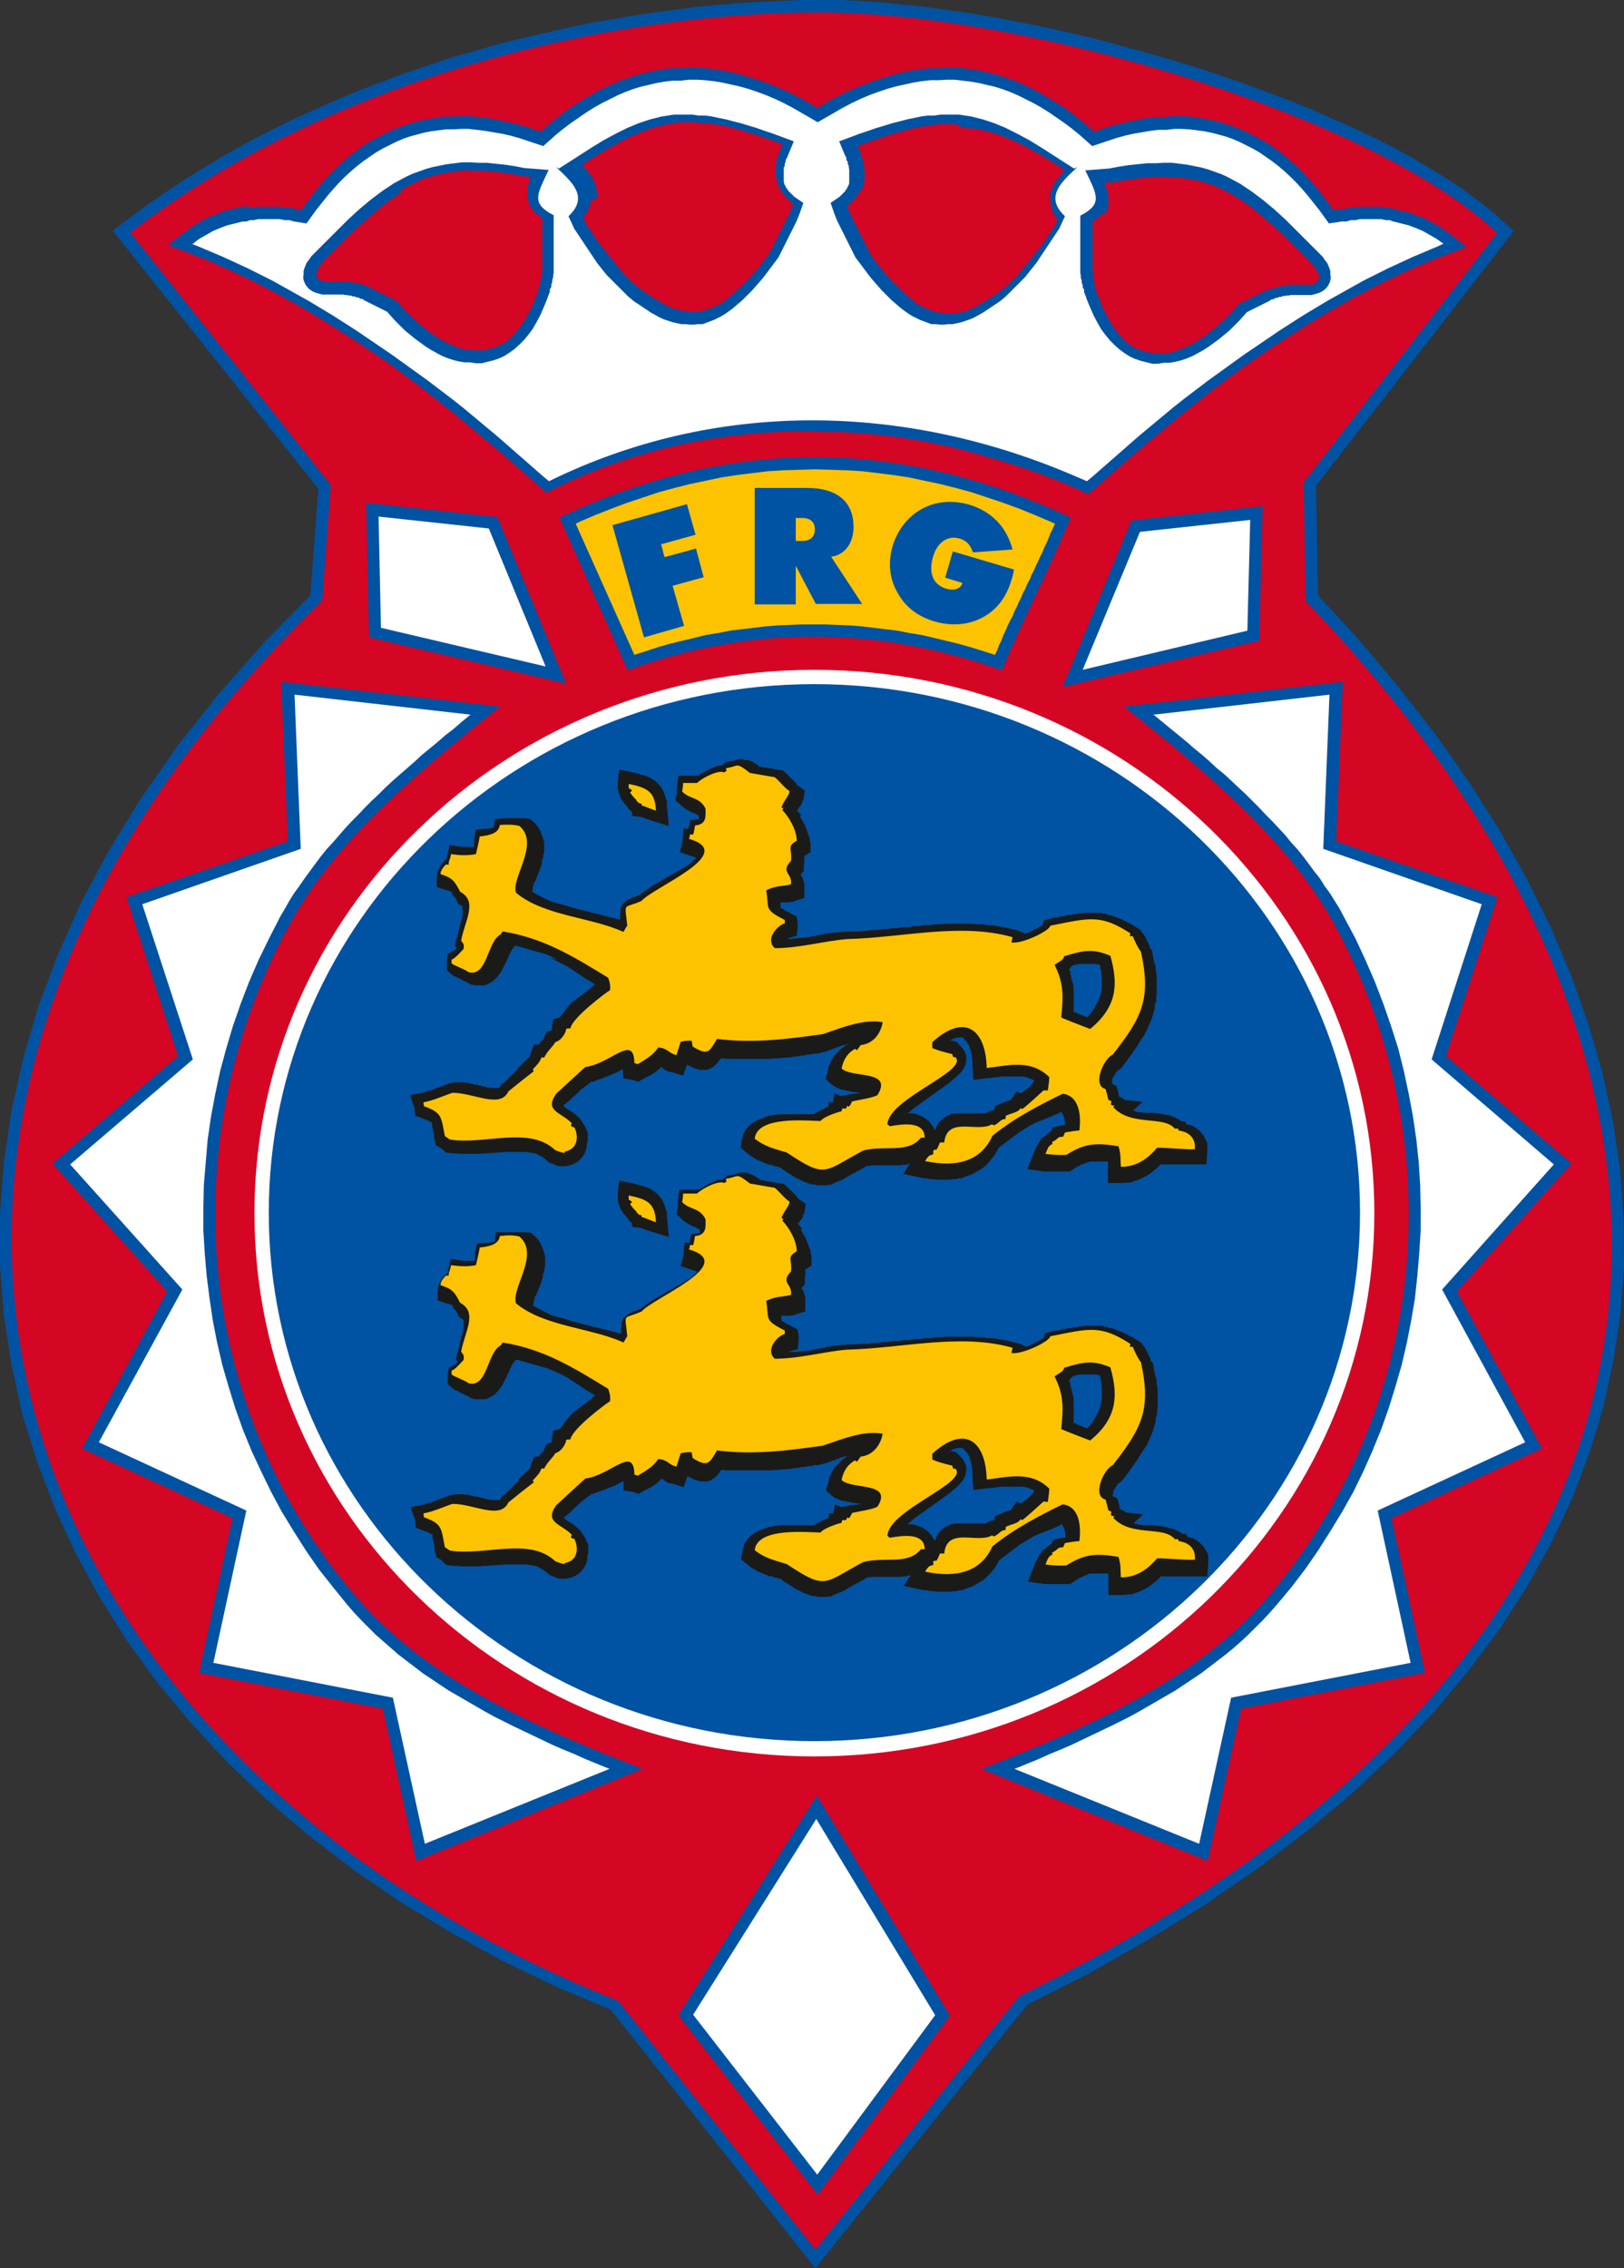 <svg xmlns="http://www.w3.org/2000/svg" id="Ebene_2" viewBox="0 0 34.02 47.51"><rect x="0" y="0" width="34.02" height="47.51" fill="#333333" stroke="none"/><defs><style>.cls-1{fill:#1a1a18;}.cls-1,.cls-2,.cls-3,.cls-4,.cls-5{fill-rule:evenodd;}.cls-2{fill:#d50524;}.cls-3{fill:#fff;}.cls-4{fill:#fdc300;}.cls-5{fill:#0052a2;}</style></defs><g id="Ebene_1-2"><g><polygon class="cls-5" points="2.36 4.83 2.99 4.36 3.42 4.06 3.85 3.77 4.29 3.5 4.74 3.23 5.19 2.98 5.65 2.74 6.12 2.51 6.58 2.3 7.06 2.09 7.53 1.89 8.01 1.71 8.49 1.53 8.97 1.37 9.45 1.21 9.93 1.07 10.41 .93 10.89 .81 11.37 .7 11.85 .59 12.32 .49 12.79 .41 13.25 .33 13.71 .26 14.17 .2 14.62 .14 15.06 .1 15.5 .06 15.93 .04 16.35 .02 16.76 0 17.16 0 17.59 0 18.03 .02 18.49 .05 18.95 .1 19.43 .15 19.92 .22 20.42 .29 20.92 .38 21.43 .48 21.94 .58 22.46 .7 22.97 .82 23.49 .96 24.01 1.1 24.52 1.25 25.03 1.4 25.53 1.57 26.03 1.74 26.52 1.92 27 2.1 27.47 2.29 27.92 2.49 28.37 2.69 28.8 2.89 29.21 3.1 29.61 3.32 29.98 3.54 30.34 3.76 30.68 3.99 30.99 4.22 31.28 4.45 31.71 4.84 27.57 10.17 27.61 12.47 28.45 13.38 29.29 14.38 30.07 15.38 30.78 16.39 31.42 17.4 31.99 18.42 32.49 19.43 32.92 20.45 33.28 21.47 33.57 22.48 33.79 23.5 33.94 24.51 34.01 25.51 34.02 26.51 33.95 27.5 33.8 28.49 33.59 29.46 33.3 30.42 32.94 31.37 32.5 32.31 31.99 33.23 31.41 34.13 30.75 35.01 30.02 35.88 29.21 36.73 28.33 37.56 27.37 38.36 26.34 39.14 25.24 39.9 24.05 40.63 22.8 41.34 21.52 41.99 17.08 47.51 12.79 42.09 11.66 41.62 10.52 41.07 9.43 40.47 8.39 39.84 7.4 39.16 6.47 38.45 5.59 37.7 4.77 36.92 4.01 36.1 3.3 35.25 2.66 34.37 2.09 33.46 1.58 32.53 1.14 31.57 .77 30.6 .46 29.6 .24 28.58 .08 27.54 0 26.49 0 25.43 .08 24.36 .24 23.27 .48 22.19 .8 21.09 1.21 20 1.7 18.9 2.29 17.8 2.96 16.71 3.72 15.62 4.58 14.54 5.53 13.46 6.5 12.47 6.67 10.24 2.36 4.83"></polygon><path class="cls-2" d="M2.73,4.87C7.07,1.53,12.97,.26,17.16,.26c4.39,0,11.64,2.18,14.2,4.62l-4.05,5.22,.04,2.49c10,10.42,8.53,22.16-6,29.22l-4.27,5.31-4.13-5.21C.14,36.8-4.81,23.79,6.75,12.58l.18-2.42L2.73,4.87Z"></path><polygon class="cls-5" points="7.67 10.53 10.42 10.83 11.86 14.32 7.73 13.35 7.67 10.53"></polygon><polygon class="cls-3" points="7.93 10.82 10.24 11.07 11.43 13.96 7.98 13.15 7.93 10.82"></polygon><polygon class="cls-5" points="26.45 10.6 23.7 10.9 22.26 14.39 26.38 13.42 26.45 10.6"></polygon><polygon class="cls-3" points="26.19 10.89 23.88 11.14 22.68 14.03 26.13 13.21 26.19 10.89"></polygon><path class="cls-5" d="M10.5,14.78c-1.84,1.46-3.47,2.85-4.41,4.54-2.58,4.68-1.92,10.3,1.38,14.14,1.43,1.66,3.56,2.65,5.99,3.59l-4.74,1.93-.7-3.19-3.85-.75,.7-3.24-3.15-1.46,1.78-3.29-2.4-2.68,2.63-2.25-1.08-3.33,3.38-1.17-.14-3.34,4.6,.52Z"></path><polygon class="cls-3" points="9 15.68 8.84 15.81 8.69 15.95 8.53 16.09 8.38 16.22 8.22 16.36 8.07 16.5 7.93 16.64 7.78 16.78 7.64 16.92 7.5 17.07 7.36 17.21 7.23 17.35 7.1 17.5 6.97 17.65 6.84 17.79 6.72 17.94 6.6 18.1 6.49 18.25 6.38 18.4 6.27 18.56 6.16 18.71 6.06 18.87 5.97 19.03 5.87 19.2 5.64 19.65 5.42 20.1 5.22 20.56 5.04 21.03 4.88 21.49 4.74 21.96 4.61 22.44 4.51 22.91 4.42 23.39 4.35 23.87 4.31 24.35 4.27 24.82 4.26 25.3 4.26 25.78 4.29 26.26 4.33 26.73 4.39 27.2 4.46 27.67 4.55 28.13 4.66 28.6 4.79 29.05 4.93 29.5 5.09 29.95 5.27 30.39 5.47 30.82 5.68 31.25 5.9 31.66 6.15 32.07 6.41 32.48 6.68 32.87 6.98 33.25 7.28 33.62 7.42 33.78 7.57 33.94 7.72 34.09 7.87 34.24 8.03 34.38 8.19 34.52 8.35 34.66 8.52 34.79 8.69 34.92 8.86 35.05 9.04 35.17 9.22 35.29 9.4 35.41 9.59 35.52 9.78 35.63 9.97 35.74 10.16 35.85 10.36 35.96 10.56 36.06 10.76 36.16 10.97 36.26 11.18 36.36 11.39 36.46 11.6 36.56 11.81 36.65 12.03 36.74 12.25 36.84 12.47 36.93 12.69 37.02 12.77 37.05 8.9 38.62 8.23 35.56 4.47 34.83 5.16 31.64 2.07 30.21 3.82 27.01 1.47 24.39 4.04 22.19 2.98 18.94 6.3 17.78 6.17 14.55 9.86 14.97 9.83 14.99 9.66 15.13 9.5 15.27 9.33 15.4 9.17 15.54 9 15.68"></polygon><path class="cls-5" d="M23.52,14.78c1.84,1.46,3.47,2.85,4.41,4.54,2.58,4.68,1.92,10.3-1.38,14.14-1.43,1.66-3.56,2.65-5.99,3.59l4.74,1.93,.7-3.19,3.85-.75-.7-3.24,3.15-1.46-1.78-3.29,2.4-2.68-2.63-2.25,1.08-3.33-3.38-1.17,.14-3.34-4.6,.52Z"></path><polygon class="cls-3" points="25.02 15.68 25.18 15.81 25.34 15.95 25.49 16.09 25.65 16.22 25.8 16.36 25.95 16.5 26.1 16.64 26.24 16.78 26.38 16.92 26.52 17.07 26.66 17.21 26.79 17.35 26.93 17.5 27.05 17.65 27.18 17.79 27.3 17.94 27.42 18.1 27.53 18.25 27.65 18.4 27.75 18.56 27.86 18.71 27.96 18.87 28.06 19.03 28.15 19.2 28.39 19.65 28.6 20.1 28.8 20.56 28.98 21.03 29.14 21.49 29.29 21.96 29.41 22.44 29.51 22.91 29.6 23.39 29.67 23.87 29.72 24.35 29.75 24.82 29.76 25.3 29.76 25.78 29.73 26.26 29.69 26.73 29.64 27.2 29.56 27.67 29.47 28.13 29.36 28.6 29.23 29.05 29.09 29.5 28.93 29.95 28.75 30.39 28.56 30.82 28.35 31.25 28.12 31.66 27.87 32.07 27.61 32.48 27.34 32.87 27.05 33.25 26.74 33.62 26.6 33.78 26.45 33.94 26.3 34.09 26.15 34.24 26 34.38 25.84 34.52 25.67 34.66 25.5 34.79 25.33 34.92 25.16 35.05 24.98 35.17 24.8 35.29 24.62 35.41 24.43 35.52 24.24 35.63 24.05 35.74 23.86 35.85 23.66 35.96 23.46 36.06 23.26 36.16 23.05 36.26 22.84 36.36 22.63 36.46 22.42 36.56 22.21 36.65 21.99 36.74 21.77 36.84 21.55 36.93 21.33 37.02 21.25 37.05 25.12 38.62 25.79 35.56 29.55 34.83 28.86 31.64 31.95 30.21 30.21 27.01 32.55 24.39 29.99 22.19 31.04 18.94 27.72 17.78 27.85 14.55 24.16 14.97 24.19 14.99 24.36 15.13 24.53 15.27 24.69 15.4 24.86 15.54 25.02 15.68"></polygon><polygon class="cls-5" points="17.11 37.61 14.21 42.21 17.13 45.97 19.9 42.22 17.11 37.61"></polygon><polygon class="cls-3" points="17.1 38.1 14.52 42.2 17.12 45.55 19.59 42.21 17.1 38.1"></polygon><path class="cls-3" d="M17.06,14.03c6.48,0,11.73,5.1,11.73,11.38s-5.25,11.38-11.73,11.38-11.73-5.1-11.73-11.38,5.25-11.38,11.73-11.38"></path><path class="cls-5" d="M17.06,14.33c6.31,0,11.43,4.96,11.43,11.07s-5.12,11.07-11.43,11.07-11.43-4.96-11.43-11.07,5.12-11.07,11.43-11.07"></path><path class="cls-1" d="M19.57,32.28v-.03s-.06-.09-.06-.09l-.07-.08-.08-.06-.08-.04-.08-.03-.08-.02h-.08s-.03,0-.03,0l.03-.03,.06-.05,.06-.05,.07-.05,.07-.05,.07-.05,.07-.05,.07-.05,.07-.05,.07-.05,.07-.05,.07-.05,.07-.05,.06-.05,.06-.05,.06-.05,.05-.05,.05-.05,.04-.06,.04-.08,.02-.09v-.11s-.04-.1-.04-.1l-.05-.07-.12-.12-.13-.03h0s0,0,0,0l.04-.02,.04-.02h.03s.03-.02,.03-.02h.03s.02,0,.02,0h.02s.02,0,.02,0h.02s.01,0,.01,0h.01s.01,.02,.01,.02h.01s.02,.03,.02,.03l.02,.02,.02,.02,.02,.03,.02,.03,.02,.04v.04s.03,.04,.03,.04v.05s.02,.05,.02,.05v.06s.01,.06,.01,.06v.06s.02,.33,.02,.33l.31-.04h.05s.05-.01,.05-.01h.05s.04-.01,.04-.01h.04s.04-.01,.04-.01h.04s.04,0,.04,0h.04s.04,0,.04,0h.04s.04,0,.04,0h.04s.04,0,.04,0h.03s.03,0,.03,0h.03s.03,0,.03,0h.03s.03,.01,.03,.01h.03s.03,.02,.03,.02h.03s.03,.02,.03,.02h.03s.03,.03,.03,.03h.02s-.01,.02-.01,.02l-.02,.04h-.01s-.02,.03-.02,.03l-.03,.03-.03,.03-.04,.03-.04,.03-.04,.03-.04,.03h-.01s-.08-.04-.08-.04l-.13,.19h0s-.01,0-.01,0h-.02s-.02,.01-.02,.01h-.02s-.03,.02-.03,.02h-.03s-.03,.02-.03,.02l-.17,.07v.06s-.04,.03-.04,.03h0s-.04,0-.04,0l-.11,.06h-.01s-.01,0-.01,0h-.02s-.02,0-.02,0h-.03s-.03,0-.03,0h-.03s-.03,0-.03,0h-.04s-.04,0-.04,0h-.08s-.04,0-.04,0h-.04s-.05,0-.05,0h-.05s-.05,0-.05,0h-.05s-.05,.01-.05,.01h-.05s-.05,.03-.05,.03l-.05,.02-.05,.03-.05,.04-.05,.05-.04,.05-.03,.06v.02Zm2.85-3.3v.04s.02,.04,.02,.04v.04s.02,.04,.02,.04v.04s.02,.04,.02,.04v.04s.01,.04,.01,.04v.04s0,.04,0,.04v.04s0,.04,0,.04v.04s0,.04,0,.04v.08s0,.04,0,.04v.04s0,.04,0,.04v.04s0,.03,0,.03h.03s.05,.03,.05,.03l.05,.02,.05,.02,.05,.02,.05,.02,.02-.02,.04-.04,.03-.04,.03-.04,.03-.04,.02-.04,.02-.04,.02-.04,.02-.04,.02-.03v-.04s.03-.04,.03-.04v-.04s.02-.04,.02-.04v-.04s.01-.04,.01-.04v-.04s0-.04,0-.04v-.04s0-.04,0-.04v-.04s0-.04,0-.04v-.04s-.01-.05-.01-.05v-.05s-.02-.05-.02-.05v-.05s-.02-.03-.02-.03h0s-.03,0-.03,0h-.02s-.02-.01-.02-.01h-.02s-.02,0-.02,0h-.02s-.02,0-.02,0h-.02s-.02,0-.02,0h-.02s-.02,0-.02,0h-.02s-.02,0-.02,0h-.02s-.02,0-.02,0h-.02s-.02,0-.02,0h-.02s-.02,0-.02,0h-.03s-.03,.01-.03,.01h-.03s-.03,.02-.03,.02h-.03s-.03,.02-.03,.02h0s-.04,.04-.04,.04l-.02,.02v.04s.03,.04,.03,.04Zm-10.9-.31l.06,.03,.06,.03,.06,.03,.06,.03,.06,.03,.06,.03,.06,.04,.06,.04,.06,.04,.06,.04,.06,.04,.06,.04,.06,.04,.07,.04,.1,.06h0s0,0,0,0l-.03,.02-.03,.02-.03,.03-.03,.03-.04,.03-.04,.03-.04,.03-.04,.03-.04,.03-.04,.03-.04,.03-.04,.03-.04,.04-.04,.04-.04,.04-.03,.04-.03,.04-.03,.04-.03,.04-.03,.04-.03,.04h0s-.14,.04-.14,.04l-.03,.17h0s0,.01,0,.01h0s0,.02,0,.02h0s0,.02,0,.02h0s0,.02,0,.02h0s0,0,0,0h0s0,0,0,0l-.11,.04-.05,.1h0s0,.01,0,.01h0s-.01,.02-.01,.02v.02s-.03,.02-.03,.02l-.02,.02-.02,.02-.02,.03v.02s-.11,0-.11,0l-.08,.2h0s0,.02,0,.02h0s-.01,.03-.01,.03l-.02,.02-.03,.03-.2,.19h.01s0,.02,0,.02l-.03,.03-.03,.03-.03,.03-.03,.03-.03,.03-.03,.03-.03,.03-.03,.03-.03,.03-.08,.06-.04,.07h0s0,0,0,0h0s0,0,0,0h0s0,0,0,0h0s-.01,0-.01,0h-.01s-.02,0-.02,0h-.02s-.03,0-.03,0h-.03s-.03,0-.03,0h-.03s-.04-.01-.04-.01h-.04s-.04-.02-.04-.02h-.04s-.04-.02-.04-.02h-.04s-.05-.02-.05-.02h-.05s-.05-.02-.05-.02h-.05s-.05-.02-.05-.02h-.05s-.05-.01-.05-.01h-.05s-.05,0-.05,0h-.08s-.07,.02-.07,.02h-.04s-.04,.03-.04,.03h-.04s-.04,.03-.04,.03h-.04s-.04,.03-.04,.03h-.04s-.04,.03-.04,.03h-.04s-.04,.03-.04,.03h-.04s-.04,.02-.04,.02h-.03s-.03,.02-.03,.02l-.31,.06,.09,.26h0s0,0,0,0h0s.02,.17,.02,.17l.21,.08,.05,.02,.04,.02,.03,.02h.02s0,.02,0,.02h0s0,.01,0,.01h0s0,.03,0,.03v.03s.02,.04,.02,.04v.05s.02,.06,.02,.06v.06s.04,.18,.04,.18l.11,.06h0s0,.01,0,.01h.01s.01,.02,.01,.02h.01s.01,.02,.01,.02l.06,.05,.14,.02h.08s.08,.01,.08,.01h.08s.08,0,.08,0h.08s.08,0,.08,0h.08s.08-.01,.08-.01h.08s.08-.01,.08-.01h.07s.07-.01,.07-.01h.07s.07-.01,.07-.01h.07s.07,0,.07,0h.07s.06,0,.06,0h.06s.06,0,.06,0h.06s.06,.01,.06,.01h.05s.05,.02,.05,.02h.05s.05,.03,.05,.03l.04,.02,.04,.02,.04,.03,.04,.03,.07,.06,.07,.03h.03s.03,.03,.03,.03h.03s.04,.02,.04,.02h.03s.03,0,.03,0h.07s.11-.02,.11-.02l.08-.03,.07-.04,.06-.05,.05-.06,.04-.06,.03-.07,.02-.07v-.07s.02-.06,.02-.06v-.06s0-.06,0-.06v-.06s-.03-.06-.03-.06l-.02-.06-.03-.05-.07-.11-.07-.07-.06-.05-.05-.04-.05-.03-.05-.03-.04-.03-.03-.02h0s0-.02,0-.02v-.02s.03-.01,.03-.01l.04-.04,.04-.03,.04-.04,.04-.04,.04-.04,.04-.03,.04-.04,.04-.04,.04-.03,.04-.03,.04-.03,.04-.03,.04-.03,.02-.02h.05s.06-.03,.06-.03l.06-.02,.06-.02,.05-.02,.05-.02,.05-.02,.05-.02,.05-.02,.04-.02,.04-.02,.04-.02,.04-.02,.03-.02h0s0,.2,0,.2l.2,.03h0s0,0,0,0l.12,.04,.14-.08,.04-.02,.04-.02,.04-.02,.03-.02,.03-.02,.03-.02,.03-.02,.03-.03,.03-.03,.03-.03h.01s0,0,0,0h.02s.03,.03,.03,.03l.03,.02,.04,.02,.04,.02h.04s.26,.08,.26,.08l.08-.23h0s.02,.01,.02,.01l.06,.03,.06,.03,.06,.02,.07,.02h.07s.08,0,.08,0l.08-.03,.06-.04,.05-.04,.04-.05,.03-.04,.03-.04h.06s.07,.01,.07,.01h.07s.07,0,.07,0h.07s.07,0,.07,0h.07s.07,0,.07,0h.07s.07,0,.07,0h.07s.07,0,.07,0h.07s.07,0,.07,0h.07s.07-.01,.07-.01h.07s.07-.01,.07-.01h.07s.07-.01,.07-.01h.07s.07-.02,.07-.02h.07s.07-.02,.07-.02h.07s.07-.02,.07-.02h.07s.07-.02,.07-.02h.07s.09-.02,.09-.02l.06-.02h.04s.04-.03,.04-.03h.04s.04-.03,.04-.03h.04s.04-.03,.04-.03h.04s.04-.03,.04-.03h.04s.04-.02,.04-.02h.04s.04-.02,.04-.02h.03s-.01,.01-.01,.01h-.03s-.05,.04-.05,.04l-.03,.02-.03,.02-.03,.03-.03,.03-.03,.03-.03,.03-.03,.03-.03,.04-.02,.04-.02,.04-.02,.04-.02,.04-.02,.05v.05s-.06,.19-.06,.19l.15,.13,.05,.03,.05,.02,.05,.02,.05,.02h.05s.05,.02,.05,.02h.05s.04,.02,.04,.02h.04s.04,.01,.04,.01h.04s.04,.01,.04,.01h.04s.02,0,.02,0h-.02s-.03,.01-.03,.01h-.03s-.04,.01-.04,.01h-.04s-.04,.01-.04,.01h-.04s-.04,.01-.04,.01l-.16,.03h0s-.13-.06-.13-.06l-.03,.19h-.09s-.01,.1-.01,.1h-.02s-.04,.02-.04,.02l-.04,.02-.04,.02-.04,.02-.04,.02-.04,.02-.04,.03h-.01s-.07,0-.07,0h-.05s-.05,0-.05,0h-.05s-.06,0-.06,0h-.06s-.06,0-.06,0h-.06s-.06,0-.06,0h-.06s-.06,0-.06,0h-.06s-.06,.01-.06,.01h-.06s-.06,.02-.06,.02h-.06s-.06,.03-.06,.03l-.06,.02-.06,.02-.06,.03-.06,.03-.06,.04-.05,.05-.05,.05-.04,.06-.03,.07-.02,.08-.04,.2,.16,.13,.05,.04,.05,.03,.05,.03,.05,.03,.05,.02,.05,.02,.05,.02,.05,.02,.05,.02h.05s.05,.03,.05,.03h.05s.04,.02,.04,.02h.04s0,.01,0,.01l.04,.03,.07,.05,.07,.04,.06,.04,.06,.04,.06,.03,.06,.03,.06,.03,.06,.02,.05,.02,.06,.02h.06s.06,.02,.06,.02h.06s.06,0,.06,0h.06s.05-.01,.05-.01h.05s.05-.03,.05-.03l.05-.02,.05-.02,.05-.02,.05-.02,.05-.03,.05-.03,.05-.03,.11-.06,.06-.03,.07-.04,.07-.04,.05-.03h0s.03,0,.03,0h.03s.03-.01,.03-.01h.04s.04,0,.04,0h.04s.04,0,.04,0h.04s.04,0,.04,0h.04s.04,0,.04,0h.04s.04,0,.04,0h.04s.04,0,.04,0h.04s.05,0,.05,0h.05s.05-.01,.05-.01h.05s.05-.02,.05-.02h.05s0-.01,0-.01l-.15,.23,.42,.09h.07s.07,.02,.07,.02h.07s.06,.01,.06,.01h.06s.06,0,.06,0h.06s.06,0,.06,0h.06s.06-.01,.06-.01h.06s.06-.02,.06-.02h.06s.06-.03,.06-.03l.06-.02,.06-.02,.05-.02,.05-.03,.05-.03,.05-.03,.05-.03,.05-.04,.04-.04,.04-.04,.04-.04,.04-.05,.04-.05,.03-.05,.03-.05,.03-.06h0s.04-.03,.04-.03l.04-.03,.04-.03,.04-.03,.04-.03,.04-.03,.04-.03,.04-.03,.04-.03,.04-.03,.04-.03,.05-.03,.05-.03,.05-.03,.05-.03,.05-.03,.05-.03,.05-.02,.05-.02,.05-.02,.05-.02,.05-.02,.05-.02,.05-.02,.05-.02,.04-.02,.05-.02,.04-.02,.04-.02h0s0,0,0,0h.01s.01,.02,.01,.02v.02s.03,.03,.03,.03v.03s.02,.04,.02,.04v.04s.01,.05,.01,.05v.05s0,0,0,0h-.01s-.03,0-.03,0h-.04s-.18,.05-.18,.05l-.03,.08-.04,.02-.05,.04-.02,.02h0s0,.01,0,.01l-.09,.05-.1,.17-.02,.04-.02,.04-.02,.05-.14,.35,.36,.05h.04s.04,0,.04,0h.03s.03,0,.03,0h.03s.03,0,.03,0h.03s.03,0,.03,0h.05s.03,0,.03,0h.03s.03,0,.03,0h.03s.1,0,.1,0l.09-.06,.03-.02,.03-.02,.03-.02,.03-.02h.03s.03-.03,.03-.03h.03s.03-.02,.03-.02h.02s.02-.02,.02-.02h.02s.02-.01,.02-.01h.02s.02,0,.02,0h.02s.02,0,.02,0h.02s.03,0,.03,0h.03s.03,0,.03,0h.03s.03,0,.03,0h.03s.03,0,.03,0h.03s.03,0,.03,0h.02s0,0,0,0v.02s0,.02,0,.02v.02s0,.02,0,.02v.03s0,.03,0,.03v.03s0,.28,0,.28h.32s.08-.01,.08-.01h.08s.07-.03,.07-.03l.07-.02,.07-.03,.06-.03,.06-.03,.06-.04,.05-.04,.05-.04,.05-.04,.04-.04,.04-.04h0s0,0,0,0h.02s.02,0,.02,0h.02s.02,0,.02,0h.02s.03,0,.03,0h.05s.03,0,.03,0h.03s.03,0,.03,0h.03s.03,0,.03,0h.03s.03,0,.03,0h.03s.03,0,.03,0h.03s.03,0,.03,0h.03s.03,0,.03,0h.03s.03,0,.03,0h.03s.03,0,.03,0h.03s.25,0,.25,0l.02-.27v-.06s0-.06,0-.06v-.06s-.03-.06-.03-.06l-.03-.05-.03-.05-.04-.05-.04-.04-.05-.04-.05-.03-.05-.03-.06-.02h-.05s-.04-.07-.04-.07h-.08s0-.01,0-.01l-.05-.03-.05-.03-.05-.02-.05-.02h-.05s-.05-.03-.05-.03h-.05s-.05-.02-.05-.02h-.05s-.05-.01-.05-.01h-.05s-.05-.01-.05-.01h-.05s-.05,0-.05,0h-.04s-.04,0-.04,0h-.04s-.04-.01-.04-.01h-.04s-.04-.02-.04-.02h-.04s-.03-.02-.03-.02l.2-.18-.38-.04v-.02s-.11-.05-.11-.05v-.02s-.01-.03-.01-.03v-.03s-.05-.15-.05-.15l-.09-.04v-.03s.01-.04,.01-.04v-.04s.03-.04,.03-.04l.02-.04,.02-.03,.02-.03,.02-.02h0s.06-.04,.06-.04l.09-.11,.05-.07,.05-.07,.05-.07,.05-.07,.05-.07,.04-.07,.04-.06,.04-.06,.04-.06,.04-.06,.03-.07,.03-.07,.03-.07,.03-.07,.02-.07,.02-.07,.02-.07v-.07s.03-.07,.03-.07v-.07s.01-.08,.01-.08v-.08s0-.08,0-.08v-.08s0-.08,0-.08v-.08s-.02-.09-.02-.09v-.09s-.03-.09-.03-.09l-.02-.09-.03-.17-.05-.05h0s0-.03,0-.03v-.02s-.02-.02-.02-.02v-.02s-.02-.02-.02-.02v-.02s-.02-.02-.02-.02v-.02s-.02-.02-.02-.02v-.02s-.01-.01-.01-.01l-.02-.04-.09-.12-.1-.06-.06-.04-.06-.03-.06-.03-.06-.03-.06-.03-.06-.02-.05-.02-.05-.02-.05-.02h-.05s-.05-.03-.05-.03h-.05s-.05-.02-.05-.02h-.05s-.05,0-.05,0h-.05s-.05,0-.05,0h-.05s-.05,0-.05,0h-.05s-.06,.01-.06,.01h-.06s-.06,.02-.06,.02h-.06s-.06,.02-.06,.02h-.06s-.06,.02-.06,.02h-.07s-.07,.03-.07,.03h-.07s-.22,.06-.22,.06l-.03,.1h0s-.01,.01-.01,.01h-.02s-.02,.02-.02,.02h-.02s-.02,.03-.02,.03h-.03s-.03,.03-.03,.03h-.03s-.03,.03-.03,.03h-.03s-.03,.03-.03,.03h-.03s-.03,.02-.03,.02h-.03s0,.01,0,.01l-.13-.06-.12-.03-.11-.03-.11-.02-.11-.02-.11-.02h-.11s-.11-.02-.11-.02h-.11s-.11-.01-.11-.01h-.11s-.11,0-.11,0h-.11s-.11,0-.11,0h-.11s-.11,.01-.11,.01h-.11s-.11,.02-.11,.02h-.11s-.11,.02-.11,.02h-.11s-.11,.02-.11,.02h-.11s-.11,.02-.11,.02h-.11s-.11,.02-.11,.02h-.11s-.11,.02-.11,.02h-.11s-.11,.02-.11,.02h-.11s-.11,.01-.11,.01h-.12s-.05,0-.05,0h-.05s-.05,.01-.05,.01h-.05s-.05,.01-.05,.01h-.05s-.05,.01-.05,.01h-.05s-.05,.02-.05,.02h-.05s-.05,.02-.05,.02h-.05s-.05,.02-.05,.02h-.05s-.05,.02-.05,.02h-.05s-.05,.02-.05,.02h-.05s-.05,.01-.05,.01h-.05s-.05,.01-.05,.01h-.05s-.05,.01-.05,.01h-.05s-.05,0-.05,0h-.04s-.03,0-.03,0h0s.02-.01,.02-.01h.01s0,0,0,0l.17-.05,.02-.17h0s0-.02,0-.02v-.02s0-.02,0-.02v-.02s0-.02,0-.02l-.02-.14-.19-.1-.06-.03-.04-.03-.03-.02h-.02s0-.01,0-.01h0s0-.02,0-.02v-.03s0-.05,0-.05h0s.03,0,.03,0h.03s.03,0,.03,0h.03s.03,0,.03,0h.03s.04-.01,.04-.01h.04s.04-.02,.04-.02l.2-.06v-.23s0-.07,0-.07l-.02-.06-.02-.06-.02-.04-.02-.03,.07-.08v-.13s.01-.06,.01-.06v-.05s0-.04,0-.04v-.03s.13-.08,.13-.08v-.2s-.02-.06-.02-.06v-.06s-.03-.06-.03-.06l-.02-.06-.02-.05-.02-.05-.02-.05-.03-.05-.03-.05-.03-.05h0s.02-.03,.02-.03l-.08-.1v-.02s.03-.02,.03-.02v-.02s.03-.03,.03-.03l.02-.03,.02-.03v-.04s.03-.04,.03-.04l.03-.19-.14-.1h-.01s-.01-.02-.01-.02h-.01s-.01-.03-.01-.03l-.02-.02-.02-.02-.02-.02-.02-.02-.02-.02-.02-.02-.02-.02-.02-.02-.02-.02-.02-.02-.08-.07-.1-.02h-.03s-.03-.01-.03-.01h-.03s-.03-.01-.03-.01h-.03s-.03-.01-.03-.01h-.03s-.03-.01-.03-.01h-.03s-.03-.01-.03-.01h-.03s-.03-.01-.03-.01h-.03s0,0,0,0h0s-.05-.04-.05-.04l-.05-.03-.04-.03-.05-.02-.05-.02-.06-.02h-.06s-.05,0-.05,0h-.04s-.03,.02-.03,.02h-.03s-.02,.02-.02,.02h-.03s-.03,.01-.03,.01l-.11,.02-.08,.07h0s-.06,.01-.06,.01h-.05s-.05,.03-.05,.03l-.05,.02-.05,.02-.05,.02-.05,.03-.05,.03-.05,.03-.04,.03h0s0,0,0,0h-.02s-.02,0-.02,0h-.09s-.02,0-.02,0h-.04s-.23,0-.23,0l-.03,.24v.02s0,.02,0,.02v.02s0,.02,0,.02v.02s0,.02,0,.02l-.03,.15,.14,.13,.05,.04,.05,.03,.05,.03,.04,.02,.04,.02h.03s.03,.03,.03,.03h.02s.02,.02,.02,.02h.01s.01,.02,.01,.02h0s0,.02,0,.02v.04s-.18,.02-.18,.02l-.04,.18h-.1s-.02,.22-.02,.22h0s0,.02,0,.02h0s0,.01,0,.01h0s0,.01,0,.01l-.06,.23,.3,.1,.05,.02-.02,.02-.04,.03-.04,.04-.05,.04-.06,.04-.06,.04-.07,.04-.07,.04-.07,.04-.07,.04-.07,.04-.07,.04-.07,.04-.07,.04-.07,.04-.06,.04-.06,.04-.06,.04-.05,.04-.05,.04h0s-.02,.01-.02,.01l-.05,.02-.04,.02h-.04s-.04,.03-.04,.03l-.05,.02-.06,.04-.07,.06-.04,.09v.08s-.01,.06-.01,.06v.05s0,.05,0,.05l-.07-.02-.07-.02-.08-.02-.08-.02-.08-.02-.08-.02-.08-.02-.08-.02-.08-.02-.08-.02-.08-.02-.07-.02-.07-.02-.07-.02-.07-.02-.07-.02-.07-.02-.07-.02-.07-.02-.06-.02-.06-.03-.06-.03-.06-.03-.06-.03-.05-.03-.05-.03h-.02s0-.01,0-.01v-.03s.01-.03,.01-.03v-.04s.02-.04,.02-.04v-.04s.03-.04,.03-.04l.02-.05,.02-.05,.02-.05,.02-.05,.02-.05,.02-.06,.02-.06v-.06s.03-.06,.03-.06v-.06s.02-.06,.02-.06v-.06s0-.07,0-.07v-.07s-.02-.07-.02-.07l-.02-.07-.03-.07-.03-.07-.04-.06-.05-.06-.1-.09-.1-.02h-.03s-.03,0-.03,0h-.03s-.03,0-.03,0h-.03s-.03,0-.03,0h-.03s-.03,0-.03,0h-.09s-.03,0-.03,0h-.03s-.03,0-.03,0h-.22s-.03,.2-.03,.2h0s-.01,0-.01,0h-.02s-.02,.01-.02,.01h-.02s-.03,.01-.03,.01h-.03s-.03,0-.03,0l-.21,.02-.04,.2v.02s0,.02,0,.02v.02s0,.02,0,.02v.02s0,.02,0,.02v.02s0,.02,0,.02h-.02s-.03,0-.03,0h-.03s-.03,0-.03,0h-.03s-.03,0-.03,0h-.03s-.03,0-.03,0h-.03s-.25-.04-.25-.04l-.06,.25v.03s-.01,.02-.01,.02l-.03,.02-.03,.03-.03,.03-.03,.04-.03,.06-.03,.07-.02,.09v.23s.21,.07,.21,.07h.03s.03,.02,.03,.02h.02s.02,.02,.02,.02h.01s0,.01,0,.01h0s0,.01,0,.01h0s.01,.02,.01,.02v.02s.03,.02,.03,.02l.02,.03,.02,.03,.05,.1,.08,.05h.01s0,.02,0,.02h0s0,.01,0,.01h0s0,0,0,0h0s0,.01,0,.01h0s0,.02,0,.02h0s0,.03,0,.03v.02s0,.02,0,.02v.02s0,.03,0,.03v.03s-.01,.03-.01,.03v.03s-.02,.03-.02,.03v.03s-.02,.04-.02,.04v.04s-.02,.04-.02,.04v.04s-.02,.04-.02,.04v.04s-.02,.04-.02,.04v.04s-.02,.04-.02,.04l-.03,.14,.04,.06h0s-.03,.03-.03,.03l-.02,.02h0s-.14,.07-.14,.07l-.02,.14h0s0,.02,0,.02h0s0,.02,0,.02h0s0,.02,0,.02v.14s.11,.1,.11,.1l.03,.02,.03,.02h.03s.03,.03,.03,.03h.03s.03,.03,.03,.03h.03s.03,.03,.03,.03h.03s.02,.02,.02,.02h.02s.02,.02,.02,.02h.01s0,0,0,0l.04,.03,.1,.02h.07s.07,0,.07,0h.07s.06-.03,.06-.03l.06-.03,.05-.03,.04-.04,.04-.04,.03-.04,.03-.04,.03-.04,.02-.04,.02-.04,.02-.04,.02-.04,.02-.04,.02-.04,.02-.04,.02-.04v-.03s.03-.03,.03-.03v-.03s.03-.03,.03-.03v-.02s.03-.02,.03-.02v-.02s.02-.01,.02-.01h0s0-.01,0-.01h0s.03-.02,.03-.02h.01s.07,.02,.07,.02l.07,.02,.07,.02,.07,.02,.07,.02,.07,.02,.07,.02,.07,.02,.07,.02,.07,.03,.06,.03,.06,.03,.06,.03Zm2.3-3.61l-.05-.05-.06-.05-.06-.04-.06-.03-.07-.03-.07-.02-.07-.02-.07-.02-.34-.07-.03,.28h0s0,.02,0,.02h0s0,.02,0,.02h0s0,.02,0,.02v.07s.05,.16,.05,.16l.02,.04,.02,.03,.02,.03,.02,.03,.03,.03,.03,.04,.02,.02h0s.03,.05,.03,.05l.04,.03h.01s.02,.1,.02,.1l.17,.02h0s0,0,0,0h.01s.02,.01,.02,.01h.02s.02,.02,.02,.02h.03s.03,.02,.03,.02h.03s.04,.02,.04,.02l.39,.12-.04-.44v-.08s-.03-.08-.03-.08l-.02-.07-.03-.07-.04-.07-.05-.06Z"></path><path class="cls-4" d="M22.84,30.17c.56-.46,.59-.93,.42-1.53-.38-.16-.57-.11-.97,.01,0,.07-.1,.11-.2,.18,.19,.37,.19,.65,.14,1.1,.02,.02,.6,.24,.6,.24m-9.09-4.58c-.02-.39-.18-.47-.57-.55,0,.03,0,.06,0,.09q.05,.02,.07,.05s-.03,.03-.04,.04c0,.01,.1,.14,.12,.14,.01,.04,.08,.11,.12,.09,0,.01,0,.03,.01,.05,.06,0,.08,.03,.29,.1Zm-1.91,7.15c.29-.05,.29-.34,.2-.51q-.06,0-.07-.04s.01-.03,.02-.04c-.21-.23-.59-.25-.33-.62,.21-.19,.41-.38,.61-.56,.54-.07,1.02-.71,1.03-.08,.02,0,.04,.01,.07,.02,.2-.12,.33-.2,.43-.35,.21,.02,.21,.12,.38,.16,.03-.09,.06-.19,.09-.28q.13-.03,.23-.02s.01,.08,.02,.12c.32,.2,.35,.11,.51-.16,.76,.1,1.51,0,2.22-.1,.41-.14,.85-.32,1.25-.25-.03,.19-.17,.45-.46,.48-.03,.04-.05,.07-.08,.11,0-.01-.02-.02-.04-.03-.13,.07-.24,.2-.28,.41,.21,.21,1.09,.03,.75,.56-.12,.06-.35,.09-.53,.13q-.04,.09-.07,.11s-.03-.01-.04-.02c0,.02,0,.04-.02,.06-.03,0-.06,0-.08,0,0,.02,0,.04-.02,.06-.06,.01-.37,.11-.43,.2-.25,0-1.33-.12-1.38,.37,.21,.17,.44,.22,.67,.29,.83,.55,.76,.41,1.6-.04,.43-.12,.95,.07,1.21-.27,.03,0,.06,0,.08,0,0-.35-.45-.29-.73-.24-.02-.01-.03-.03-.05-.04,.02-.54,1.72-1.12,1.42-1.41-.05,.03-.06-.05-.06-.06q-.33-.08-.42-.13s0-.08,0-.12c.68-.62,1.12-.27,1.14,.54,.49-.06,.93-.18,1.31,.19,0,.09-.02,.19-.03,.28t-.09-.01s-.41,.38-.45,.39c0,0-.02-.01-.03-.02-.05,.09-.15,.09-.31,.16,0,.02,0,.04-.01,.07-.1,0-.1,.06-.23,.13-.02,0-.03-.01-.05-.02-.31,.18-.94-.19-1,.38-.03,0-.06,0-.09,0-.02,.05-.04,.1-.07,.15-.02,0-.05,0-.07,.01,0,.02,0,.05,0,.08-.08,.02-.1,.02-.17,.14,.67,.14,1.17,0,1.41-.53,.47-.38,1-.65,1.47-.88,.36,.04,.39,.48,.35,.77q-.07,0-.3,.04s-.02,.05-.04,.09c-.14,0-.08,.04-.23,.11,0,.01,0,.02,.01,.04-.08,.04-.09,.06-.15,.21q.25,.03,.44,.02c.4-.26,.66-.25,1.09-.18,.05,.16,.04,.24,.05,.43,.35,0,.58-.19,.76-.4,.26,0,.56,.04,.79,.03,.02-.22-.11-.36-.34-.39,0-.02,0-.03-.02-.04-.02,0-.03,0-.06,0-.23-.29-.92-.04-1.29-.45,.01-.01,.02-.02,.03-.03q-.06,0-.08-.03s.01-.04,.01-.07c-.02,0-.04-.02-.06-.02-.02-.08-.04-.16-.06-.23-.29-.07-.04-.64,.15-.72,.61-.78,.81-1.16,.59-2.16-.04-.03-.15-.26-.17-.32t-.06,0s0-.04,.01-.06c-.63-.41-.87-.32-1.68-.16,0,.1-.59,.39-.81,.35,0-.04,.02-.08,.02-.11-1.09-.31-2.29,.01-3.47,.04-.48,.04-.99,.19-1.51,.19-.21-.19,.06-.48,.21-.52,0-.02,0-.04,0-.07-.45-.23-.32-.23-.39-.62,.21-.11,.37-.08,.52-.13,.03-.24-.23-.24,0-.49,.03-.26-.1-.29,.12-.42,0-.22-.16-.5-.3-.64,0-.01,.01-.02,.02-.03-.01-.01-.02-.02-.04-.03,.06-.16,.16-.24,.17-.34-.11-.07-.2-.2-.31-.29-.17-.03-.34-.06-.52-.09-.31-.24-.22-.14-.5-.1,0,.02,0,.04,.01,.06-.01,0-.03,.02-.05,.03-.1-.06-.43,.09-.57,.22-.1,0-.19,0-.29,0,0,.06-.01,.12-.02,.18,.17,.17,.37,.11,.49,.36,0,.15,.03,.33-.22,.35-.01,.06-.02,.13-.04,.19-.02,0-.05,0-.07,0,0,.03,0,.06-.02,.09,1.05,.3-.74,1.01-.99,1.3-.4,.18-.35,0-.3,.52-.03,.04-.05,.09-.08,.13-.67-.31-1.66-.33-2.25-.82-.11-.31,.51-1.03,.07-1.4-.13-.03-.24-.03-.41-.01-.02,.18-.23,.22-.42,.24-.02,.12-.05,.24-.08,.37-.15,.03-.32,.03-.52,0-.02,.11-.06,.16-.05,.22t-.06,0s-.12,.11-.11,.2c.25,.08,.29,.14,.41,.37,.38,.2,.09,.62,.02,1.02,.04,.07,.07,.06,.05,.18-.04,.03-.16,.19-.25,.22,0,.02,0,.05,0,.08,.04,.04,.3,.13,.35,.18,.4,.12,.39-.64,.68-.79,.01-.02,.03-.04,.04-.06,.87,.14,1.49,.53,2.21,.97,.03,.08,.05,.15,.04,.26-.06,.03-.8,.58-.83,.8-.03,0-.06,0-.09,.01,0,.07-.09,.24-.23,.28-.04,.09-.15,.16-.23,.32-.02,0-.03,0-.06,0-.03,.1-.08,.14-.18,.25,0,.01,.02,.02,.02,.04-.18,.14-.36,.28-.53,.42-.17,.37-.72,.03-1.17,.03-.16,.05-.39,.16-.61,.2,0,.02,.01,.05,.01,.08,.39,.14,.36,.23,.44,.63,.04,.02,.07,.05,.11,.07,.74,.11,1.66-.29,2.2,.22q.11,.05,.2,.06Z"></path><path class="cls-5" d="M8.39,4.05l-.12,.07-.11,.08-.11,.08-.11,.09-.11,.09-.11,.1-.12,.1-.12,.11-.12,.11-.12,.12-.12,.12-.13,.13-.13,.13-.13,.14-.02,.04-.02,.03-.02,.03-.02,.03v.03s-.02,.03-.02,.03v.03s0,.03,0,.03v.03s.02,.02,.02,.02l.02,.02,.03,.02,.03,.02h.04s.05,.02,.05,.02h.06s.05,0,.05,0h.05s.05,0,.05,0h.05s.05,0,.05,0h.05s.05,0,.05,0h.05s.05,.01,.05,.01h.05s.05,.02,.05,.02h.05s.05,.02,.05,.02h.05s.05,.03,.05,.03h.05s.04,.03,.04,.03l.04,.02,.04,.02,.04,.02,.04,.02,.04,.02,.04,.02,.04,.02,.04,.02,.04,.02,.04,.02,.04,.02,.04,.02,.04,.02,.04,.02,.04,.02,.09,.11,.09,.1,.1,.1,.1,.09,.1,.09,.1,.08,.1,.08,.1,.07,.1,.06,.1,.06,.1,.05,.1,.04,.1,.04,.1,.03,.1,.02h.1s.1,.01,.1,.01h.1s.1-.02,.1-.02l.09-.02,.09-.03,.09-.04,.09-.05,.09-.06,.08-.08,.08-.09,.08-.1,.08-.11,.07-.12,.07-.13,.07-.15,.06-.16,.02-.05,.02-.05v-.05s.03-.05,.03-.05v-.05s.02-.05,.02-.05v-.05s.02-.05,.02-.05v-.05s.01-.05,.01-.05v-.05s0-.05,0-.05v-.05s0-.05,0-.05v-.05s0-.05,0-.05v-.05s0-.05,0-.05v-.1s0-.05,0-.05v-.05s0-.05,0-.05v-.05s0-.05,0-.05v-.05s0-.05,0-.05v-.05s0-.05,0-.05v-.05s0-.05,0-.05v-.06s0,0,0,0l-.04-.03-.04-.03-.04-.03-.04-.03-.03-.04-.03-.04-.03-.04-.02-.04-.02-.05v-.05s-.02-.05-.02-.05v-.05s0-.05,0-.05v-.05s0-.04,0-.04v-.04s.02-.04,.02-.04v-.04s.03-.04,.03-.04v-.04s.03-.04,.03-.04h0s-.16-.02-.16-.02l-.22-.04-.19-.03-.18-.02-.18-.02h-.17s-.16-.01-.16-.01h-.16s-.15,.02-.15,.02l-.14,.02-.14,.02-.14,.03-.13,.04-.13,.04-.12,.05-.12,.06-.12,.06-.12,.07Zm3.98,.16v.06s-.03,.06-.03,.06l-.02,.06-.03,.06-.03,.05-.04,.05h0s.04,.11,.04,.11l.03,.05,.04,.06,.04,.06,.04,.06,.04,.06,.04,.06,.04,.06,.04,.05,.04,.05,.04,.05,.04,.05,.04,.05,.04,.05,.04,.05,.04,.05,.04,.05,.04,.05,.04,.05,.04,.05,.04,.05,.05,.05,.05,.05,.05,.05,.05,.05,.05,.04,.05,.04,.05,.04,.05,.04,.06,.04,.06,.04,.06,.04,.09,.06,.09,.05,.08,.05,.08,.04,.08,.04,.08,.03,.08,.02,.08,.02h.07s.07,.02,.07,.02h.07s.07,0,.07,0h.07s.07-.02,.07-.02l.07-.02,.07-.02,.07-.03,.07-.03,.07-.03,.06-.04,.06-.04,.06-.05,.06-.05,.06-.05,.06-.06,.07-.06,.07-.07,.07-.07,.07-.07,.07-.08,.07-.08,.07-.08,.03-.04,.03-.04,.03-.04,.03-.04,.03-.04,.03-.04,.03-.04,.02-.04,.02-.04,.02-.04,.02-.04,.02-.04,.02-.04,.02-.04,.02-.04,.02-.04,.02-.04,.02-.04,.02-.04,.02-.04,.02-.04,.02-.04,.02-.04,.02-.04,.02-.04,.02-.04,.02-.04,.02-.04,.02-.04,.02-.05,.02-.05,.02-.05-.04-.02-.03-.03-.03-.03-.03-.03-.03-.03-.03-.03-.02-.03-.02-.03-.02-.03-.02-.03-.02-.03-.02-.03v-.04s-.03-.04-.03-.04v-.04s-.02-.04-.02-.04v-.04s-.01-.04-.01-.04v-.04s0-.04,0-.04v-.04s0-.04,0-.04v-.05s.01-.05,.01-.05v-.05s.02-.05,.02-.05v-.05s.03-.05,.03-.05l.02-.05,.02-.05,.02-.05,.02-.05-.18-.07-.18-.06-.17-.06-.16-.05-.16-.05-.15-.04-.15-.04-.14-.03-.14-.02-.13-.02h-.13s-.12-.02-.12-.02h-.12s-.12,0-.12,0h-.12s-.12,.02-.12,.02l-.11,.02-.11,.02-.11,.03-.11,.03-.11,.04-.11,.04-.11,.05-.12,.05-.12,.06-.12,.06-.12,.07-.13,.07-.13,.08-.13,.08-.14,.09-.12,.08h0s.03,.04,.03,.04l.03,.03,.03,.04,.03,.04,.03,.04,.03,.04,.03,.04,.02,.04,.02,.05,.02,.05,.02,.05v.05s.02,.06,.02,.06v.06s0,.06,0,.06Zm10.74,.23l-.03,.04-.03,.04-.04,.03-.04,.03-.04,.03-.04,.03h0s0,.06,0,.06v.05s0,.05,0,.05v.05s0,.05,0,.05v.05s0,.05,0,.05v.05s0,.05,0,.05v.05s0,.05,0,.05v.05s0,.05,0,.05v.09s0,.05,0,.05v.05s0,.05,0,.05v.05s0,.05,0,.05v.05s.01,.05,.01,.05v.05s.01,.05,.01,.05v.05s.02,.05,.02,.05v.05s.02,.05,.02,.05v.05s.03,.05,.03,.05l.02,.05,.02,.05,.06,.16,.07,.15,.07,.13,.07,.12,.08,.11,.08,.1,.08,.09,.08,.08,.09,.06,.09,.05,.09,.04,.09,.03,.09,.02,.1,.02h.1s.1,0,.1,0h.1s.1-.03,.1-.03l.1-.03,.1-.04,.1-.04,.1-.05,.1-.06,.1-.06,.1-.07,.1-.08,.1-.08,.1-.09,.1-.09,.1-.1,.09-.1,.09-.11,.04-.02,.04-.02,.04-.02,.04-.02,.04-.02,.04-.02,.04-.02,.04-.02,.04-.02,.04-.02,.04-.02,.04-.02,.04-.02,.04-.02,.04-.02h.04s.05-.03,.05-.03h.05s.05-.03,.05-.03h.05s.05-.02,.05-.02h.05s.05-.02,.05-.02h.05s.05-.01,.05-.01h.05s.05,0,.05,0h.05s.05,0,.05,0h.05s.05,0,.05,0h.05s.06,0,.06,0h.05s.04-.02,.04-.02l.03-.02,.03-.02,.02-.02v-.02s.02-.03,.02-.03v-.06s-.01-.03-.01-.03v-.03s-.03-.03-.03-.03l-.02-.03-.02-.03-.02-.04-.13-.14-.13-.13-.13-.13-.12-.12-.12-.12-.12-.11-.12-.11-.12-.1-.11-.1-.11-.09-.11-.09-.11-.08-.11-.08-.12-.07-.12-.07-.12-.06-.12-.06-.12-.05-.13-.04-.13-.04-.14-.03-.14-.02-.14-.02h-.15s-.16-.02-.16-.02h-.16s-.17,.01-.17,.01l-.18,.02-.18,.02-.19,.03-.22,.04h-.16s0,.02,0,.02l.02,.04v.04s.03,.04,.03,.04v.04s.02,.04,.02,.04v.04s.01,.04,.01,.04v.05s0,.05,0,.05v.05s-.01,.05-.01,.05v.05s-.03,.05-.03,.05l-.02,.04-.03,.04Zm-3.09-1.84h-.12s-.12,0-.12,0h-.12s-.13,.02-.13,.02l-.13,.02-.14,.02-.14,.03-.15,.04-.15,.04-.16,.05-.16,.05-.17,.06-.18,.06-.18,.07,.02,.05,.02,.05,.02,.05,.02,.05v.05s.03,.05,.03,.05v.05s.02,.05,.02,.05v.05s.01,.05,.01,.05v.04s0,.04,0,.04v.04s0,.04,0,.04v.04s-.01,.04-.01,.04v.04s-.02,.04-.02,.04v.04s-.03,.04-.03,.04l-.02,.03-.02,.03-.02,.03-.02,.03-.02,.03-.02,.03-.03,.03-.03,.03-.03,.03-.03,.03-.03,.03-.04,.02,.02,.05,.02,.05,.02,.05,.02,.04,.02,.04,.02,.04,.02,.04,.02,.04,.02,.04,.02,.04,.02,.04,.02,.04,.02,.04,.02,.04,.02,.04,.02,.04,.02,.04,.02,.04,.02,.04,.02,.04,.02,.04,.02,.04,.02,.04,.02,.04,.02,.04,.03,.04,.03,.04,.03,.04,.03,.04,.03,.04,.03,.04,.03,.04,.07,.08,.07,.08,.07,.08,.07,.07,.07,.07,.07,.07,.07,.06,.06,.06,.06,.05,.06,.05,.06,.05,.06,.04,.07,.04,.07,.03,.07,.03,.07,.03,.07,.02,.07,.02h.07s.07,.02,.07,.02h.07s.07,0,.07,0h.07s.07-.02,.07-.02l.08-.02,.08-.02,.08-.03,.08-.04,.08-.04,.08-.05,.09-.05,.09-.06,.06-.04,.06-.04,.06-.04,.05-.04,.05-.04,.05-.04,.05-.04,.05-.05,.05-.05,.05-.05,.05-.05,.04-.05,.04-.05,.04-.05,.04-.05,.04-.05,.04-.05,.04-.05,.04-.05,.04-.05,.04-.05,.04-.05,.04-.05,.04-.05,.04-.06,.04-.06,.04-.06,.04-.06,.04-.06,.04-.06,.03-.05,.04-.1h0s-.04-.06-.04-.06l-.03-.05-.03-.06-.02-.06-.02-.06v-.06s-.01-.06-.01-.06v-.06s0-.06,0-.06v-.05s.03-.05,.03-.05l.02-.05,.02-.05,.02-.04,.03-.04,.03-.04,.03-.04,.03-.04,.03-.04,.03-.03,.03-.03h0s-.12-.09-.12-.09l-.14-.09-.14-.08-.13-.08-.13-.07-.12-.07-.12-.06-.12-.06-.12-.05-.11-.05-.11-.04-.11-.04-.11-.03-.11-.03-.11-.02-.11-.02h-.12s-.12-.02-.12-.02Zm-14.82,1.75h.09s.1-.02,.1-.02h.1s.1,0,.1,0h.1s.1,0,.1,0h.1s.1,.02,.1,.02h.1s.11,.03,.11,.03l.11,.02,.12-.17,.12-.16,.12-.15,.13-.15,.13-.14,.13-.13,.13-.12,.14-.12,.14-.11,.14-.1,.14-.09,.15-.08,.15-.08,.15-.07,.15-.06,.16-.06,.16-.05,.16-.04,.16-.03,.17-.03,.17-.02h.17s.17-.01,.17-.01h.17s.18,.02,.18,.02l.18,.02,.18,.03,.18,.04,.19,.04,.19,.05,.19,.06,.19,.07,.16-.14,.16-.13,.16-.13,.17-.12,.17-.11,.17-.1,.17-.1,.17-.09,.17-.08,.17-.07,.17-.06,.18-.06,.18-.05,.18-.04,.18-.03,.18-.02h.18s.18-.02,.18-.02h.18s.19,.02,.19,.02l.19,.02,.19,.03,.19,.04,.19,.05,.19,.06,.19,.06,.19,.07,.2,.08,.2,.09,.2,.1,.2,.11,.2,.12,.2-.12,.2-.11,.2-.1,.2-.09,.2-.08,.19-.07,.19-.06,.19-.06,.19-.05,.19-.04,.19-.03,.19-.02h.19s.18-.02,.18-.02h.18s.18,.02,.18,.02l.18,.02,.18,.03,.18,.04,.18,.05,.18,.06,.17,.06,.17,.07,.17,.08,.17,.09,.17,.1,.17,.1,.17,.11,.17,.12,.16,.13,.16,.13,.16,.14,.19-.07,.19-.06,.19-.05,.19-.04,.18-.04,.18-.03,.18-.02h.18s.17-.02,.17-.02h.17s.17,.01,.17,.01l.17,.02,.17,.03,.16,.03,.16,.04,.16,.05,.16,.06,.15,.06,.15,.07,.15,.08,.15,.08,.14,.09,.14,.1,.14,.11,.14,.12,.13,.12,.13,.13,.13,.14,.13,.15,.12,.15,.12,.16,.12,.17,.11-.02h.11s.1-.03,.1-.03h.1s.1-.02,.1-.02h.1s.1,0,.1,0h.1s.1,0,.1,0h.09s.09,.02,.09,.02h.09s.09,.03,.09,.03l.09,.02,.09,.02,.09,.02,.09,.03,.08,.03,.08,.03,.08,.03,.08,.04,.08,.04,.08,.04,.08,.05,.08,.05,.07,.05,.07,.05,.37,.29-.54,.21-.26,.1-.25,.11-.25,.11-.25,.12-.25,.12-.25,.13-.25,.13-.25,.14-.25,.14-.25,.15-.25,.15-.25,.16-.25,.16-.25,.16-.25,.17-.25,.17-.25,.18-.24,.18-.24,.18-.24,.19-.24,.19-.24,.19-.24,.2-.24,.2-.24,.2-.24,.2-.24,.21-.24,.21-.24,.21-.24,.21-.35-.16-.34-.14-.34-.13-.34-.12-.34-.11-.34-.1-.34-.1-.34-.09-.34-.08-.35-.07-.35-.06-.35-.05-.35-.04-.35-.03-.35-.02h-.35s-.34-.02-.34-.02h-.34s-.34,.02-.34,.02l-.34,.02-.34,.03-.34,.04-.34,.05-.34,.06-.34,.07-.34,.08-.33,.09-.33,.1-.33,.11-.33,.12-.32,.13-.32,.14-.48,.23-.24-.22-.24-.21-.24-.21-.24-.21-.24-.2-.24-.2-.24-.2-.24-.2-.24-.19-.24-.19-.24-.19-.24-.18-.24-.18-.25-.18-.25-.17-.25-.17-.25-.16-.25-.16-.25-.16-.25-.15-.25-.15-.25-.14-.25-.14-.25-.13-.25-.13-.25-.12-.25-.12-.25-.11-.25-.11-.26-.1-.54-.21,.37-.29,.07-.05,.07-.05,.08-.05,.08-.05,.08-.04,.08-.04,.08-.04,.08-.03,.08-.03,.08-.03,.09-.03,.09-.02,.09-.02,.09-.02,.09-.02h.09Z"></path><path class="cls-3" d="M11.5,3.56l-.51-.04-.21-.04-.2-.03-.19-.02-.19-.02h-.18s-.17-.01-.17-.01h-.17s-.16,.02-.16,.02l-.16,.02-.15,.03-.15,.03-.14,.04-.14,.05-.14,.05-.13,.06-.13,.07-.13,.07-.12,.08-.12,.08-.12,.09-.12,.09-.12,.1-.12,.1-.12,.11-.12,.11-.12,.12-.12,.12-.12,.12-.13,.13-.13,.13-.15,.15-.04,.06-.03,.04-.03,.04-.02,.05-.02,.05-.02,.06v.07s-.01,.08-.01,.08l.02,.08,.04,.08,.06,.07,.07,.05,.07,.03,.07,.02,.07,.02h.09s.07,0,.07,0h.04s.04,0,.04,0h.04s.04,0,.04,0h.04s.04,0,.04,0h.04s.04,.01,.04,.01h.04s.04,.01,.04,.01h.04s.04,.02,.04,.02h.04s.04,.02,.04,.02h.04s.04,.03,.04,.03h.04s.04,.03,.04,.03l.04,.02,.04,.02,.04,.02,.04,.02,.04,.02,.04,.02,.04,.02,.04,.02,.04,.02,.04,.02,.04,.02,.04,.02h0s.07,.08,.07,.08l.1,.11,.1,.1,.1,.1,.11,.09,.11,.09,.11,.08,.11,.08,.11,.07,.11,.06,.11,.06,.12,.05,.12,.04,.12,.03,.12,.02h.12s.12,.02,.12,.02h.12s.12-.03,.12-.03l.12-.03,.12-.04,.11-.05,.11-.07,.11-.08,.1-.09,.1-.1,.09-.11,.09-.12,.08-.14,.08-.15,.07-.16,.07-.17,.02-.06,.02-.05,.02-.05v-.05s.03-.05,.03-.05v-.05s.02-.05,.02-.05v-.05s.02-.05,.02-.05v-.05s.01-.05,.01-.05v-.05s0-.05,0-.05v-.05s0-.05,0-.05v-.05s0-.05,0-.05v-.05s0-.05,0-.05v-.05s0-.05,0-.05v-.05s0-.05,0-.05v-.05s0-.05,0-.05v-.05s0-.05,0-.05v-.05s0-.05,0-.05v-.05s0-.05,0-.05v-.2c-.48-.25-.35-.43-.11-.94m.16-.07c.3,.29,.71,.61,.26,1.03l.12,.26,.04,.06,.04,.06,.04,.06,.04,.06,.04,.06,.04,.06,.04,.06,.04,.06,.04,.06,.04,.06,.04,.06,.04,.06,.04,.05,.04,.05,.04,.05,.04,.05,.04,.05,.05,.05,.05,.05,.05,.05,.05,.05,.05,.05,.05,.05,.05,.05,.05,.05,.05,.05,.06,.05,.06,.05,.06,.04,.06,.04,.06,.04,.09,.06,.09,.06,.09,.05,.09,.05,.09,.04,.09,.03,.09,.03,.09,.02,.09,.02h.09s.09,.01,.09,.01h.09s.09-.01,.09-.01h.09s.08-.03,.08-.03l.08-.03,.08-.03,.08-.04,.08-.04,.08-.05,.07-.05,.07-.05,.07-.06,.07-.06,.07-.06,.07-.07,.07-.07,.07-.07,.07-.08,.07-.08,.07-.08,.07-.09,.03-.04,.03-.04,.03-.04,.03-.04,.03-.04,.03-.04,.03-.04,.03-.04,.03-.04,.02-.04,.02-.04,.02-.04,.02-.04,.02-.04,.02-.04,.02-.04,.02-.04,.02-.04,.02-.04,.02-.04,.02-.04,.02-.04,.02-.04,.02-.04,.02-.04,.02-.04,.02-.04,.02-.04,.02-.05,.02-.05,.02-.05,.08-.23-.19-.13-.02-.02-.02-.02-.02-.02-.02-.02-.02-.02-.02-.02-.02-.02v-.02s-.03-.02-.03-.02v-.02s-.02-.02-.02-.02v-.02s-.02-.02-.02-.02v-.02s-.01-.03-.01-.03v-.03s0-.03,0-.03v-.03s0-.03,0-.03v-.03s0-.03,0-.03v-.04s0-.04,0-.04v-.04s.02-.04,.02-.04v-.04s.02-.04,.02-.04v-.04s.03-.05,.03-.05l.02-.05,.12-.29-.43-.16-.18-.06-.17-.06-.17-.05-.16-.05-.16-.04-.15-.04-.15-.03-.14-.03-.14-.02h-.14s-.13-.02-.13-.02h-.13s-.13,0-.13,0h-.13s-.13,.02-.13,.02l-.13,.02-.12,.03-.12,.03-.12,.04-.12,.04-.12,.05-.12,.05-.12,.06-.12,.06-.13,.07-.13,.07-.13,.08-.13,.08-.14,.09-.14,.09-.39,.25Zm11.08,.07l.51-.04,.21-.04,.2-.03,.19-.02,.19-.02h.18s.17-.01,.17-.01h.17s.16,.02,.16,.02l.16,.02,.15,.03,.15,.03,.14,.04,.14,.05,.14,.05,.13,.06,.13,.07,.13,.07,.12,.08,.12,.08,.12,.09,.12,.09,.12,.1,.12,.1,.12,.11,.12,.11,.12,.12,.12,.12,.12,.12,.13,.13,.13,.13,.15,.15,.04,.06,.03,.04,.03,.04,.02,.05,.02,.05,.02,.06v.07s.01,.08,.01,.08l-.02,.08-.04,.08-.06,.07-.07,.05-.07,.03-.07,.02-.07,.02h-.09s-.07,0-.07,0h-.04s-.04,0-.04,0h-.04s-.04,0-.04,0h-.04s-.04,0-.04,0h-.04s-.04,.01-.04,.01h-.04s-.04,.01-.04,.01h-.04s-.04,.02-.04,.02h-.04s-.04,.02-.04,.02h-.04s-.04,.03-.04,.03h-.04s-.04,.03-.04,.03l-.04,.02-.04,.02-.04,.02-.04,.02-.04,.02-.04,.02-.04,.02-.04,.02-.04,.02-.04,.02-.04,.02-.04,.02h0s-.07,.08-.07,.08l-.1,.11-.1,.1-.1,.1-.11,.09-.11,.09-.11,.08-.11,.08-.11,.07-.11,.06-.11,.06-.12,.05-.12,.04-.12,.03-.12,.02h-.12s-.12,.02-.12,.02h-.12s-.12-.03-.12-.03l-.12-.03-.12-.04-.11-.05-.11-.07-.11-.08-.1-.09-.1-.1-.09-.11-.09-.12-.08-.14-.08-.15-.07-.16-.07-.17-.02-.06-.02-.05-.02-.05v-.05s-.03-.05-.03-.05v-.05s-.02-.05-.02-.05v-.05s-.02-.05-.02-.05v-.05s-.01-.05-.01-.05v-.05s0-.05,0-.05v-.05s0-.05,0-.05v-.05s0-.05,0-.05v-.05s0-.05,0-.05v-.05s0-.05,0-.05v-.05s0-.05,0-.05v-.05s0-.05,0-.05v-.05s0-.05,0-.05v-.05s0-.05,0-.05v-.05s0-.05,0-.05v-.2c.48-.25,.35-.43,.11-.94Zm-.16-.07c-.3,.29-.71,.61-.26,1.03l-.12,.26-.04,.06-.04,.06-.04,.06-.04,.06-.04,.06-.04,.06-.04,.06-.04,.06-.04,.06-.04,.06-.04,.06-.04,.06-.04,.05-.04,.05-.04,.05-.04,.05-.04,.05-.04,.05-.05,.05-.05,.05-.05,.05-.05,.05-.05,.05-.05,.05-.05,.05-.05,.05-.06,.05-.06,.05-.06,.04-.06,.04-.06,.04-.09,.06-.09,.06-.09,.05-.09,.05-.09,.04-.09,.03-.09,.03-.09,.02-.09,.02h-.09s-.09,.01-.09,.01h-.09s-.09-.01-.09-.01h-.09s-.08-.03-.08-.03l-.08-.03-.08-.03-.08-.04-.08-.04-.08-.05-.07-.05-.07-.05-.07-.06-.07-.06-.07-.06-.07-.07-.07-.07-.07-.07-.07-.08-.07-.08-.07-.08-.07-.09-.03-.04-.03-.04-.03-.04-.03-.04-.03-.04-.03-.04-.03-.04-.03-.04-.03-.04-.02-.04-.02-.04-.02-.04-.02-.04-.02-.04-.02-.04-.02-.04-.02-.04-.02-.04-.02-.04-.02-.04-.02-.04-.02-.04-.02-.04-.02-.04-.02-.04-.02-.04-.02-.04-.02-.04-.02-.05-.02-.05-.02-.05-.08-.23,.19-.13,.02-.02,.02-.02,.02-.02,.02-.02,.02-.02,.02-.02v-.02s.03-.02,.03-.02v-.02s.02-.02,.02-.02v-.02s.02-.02,.02-.02v-.02s.01-.02,.01-.02v-.03s0-.03,0-.03v-.03s0-.03,0-.03v-.03s0-.03,0-.03v-.03s0-.04,0-.04v-.04s-.01-.04-.01-.04v-.04s-.02-.04-.02-.04v-.04s-.03-.04-.03-.04v-.05s-.03-.05-.03-.05l-.12-.29,.43-.16,.18-.06,.17-.06,.17-.05,.16-.05,.16-.04,.15-.04,.15-.03,.14-.03,.14-.02h.14s.13-.02,.13-.02h.13s.13,0,.13,0h.13s.13,.02,.13,.02l.13,.02,.12,.03,.12,.03,.12,.04,.12,.04,.12,.05,.12,.05,.12,.06,.12,.06,.13,.07,.13,.07,.13,.08,.13,.08,.14,.09,.14,.09,.39,.25ZM5.23,4.61h.09s.09-.02,.09-.02h.09s.09,0,.09,0h.09s.09,0,.09,0h.09s.1,.02,.1,.02h.1s.1,.03,.1,.03l.26,.04,.21-.29,.12-.15,.12-.15,.12-.14,.12-.13,.12-.12,.13-.12,.13-.11,.13-.1,.13-.09,.13-.09,.14-.08,.14-.07,.14-.07,.14-.06,.14-.05,.15-.04,.15-.04,.15-.03,.15-.02,.16-.02h.16s.16-.01,.16-.01h.16s.17,.02,.17,.02l.17,.02,.17,.03,.18,.03,.18,.04,.18,.05,.18,.06,.33,.11,.27-.24,.16-.13,.16-.12,.16-.11,.16-.11,.16-.1,.16-.09,.16-.08,.16-.08,.16-.07,.16-.06,.16-.05,.17-.04,.17-.04,.17-.03,.17-.02h.17s.17-.02,.17-.02h.17s.17,.01,.17,.01l.18,.02,.18,.03,.18,.04,.18,.04,.18,.05,.18,.06,.19,.07,.19,.08,.19,.09,.19,.1,.19,.11,.33,.19,.33-.19,.19-.11,.19-.1,.19-.09,.19-.08,.19-.07,.18-.06,.18-.05,.18-.04,.18-.04,.18-.03,.18-.02h.17s.17-.01,.17-.01h.17s.17,.02,.17,.02l.17,.02,.17,.03,.17,.04,.17,.04,.16,.05,.16,.06,.16,.07,.16,.08,.16,.08,.16,.09,.16,.1,.16,.11,.16,.11,.16,.12,.16,.13,.27,.24,.33-.11,.18-.06,.18-.05,.18-.04,.18-.03,.17-.03,.17-.02h.17s.16-.02,.16-.02h.16s.16,.01,.16,.01l.16,.02,.15,.02,.15,.03,.15,.04,.15,.04,.14,.05,.14,.06,.14,.07,.14,.07,.14,.08,.13,.09,.13,.09,.13,.1,.13,.11,.13,.12,.12,.12,.12,.13,.12,.14,.12,.15,.12,.15,.21,.29,.26-.04h.1s.1-.03,.1-.03h.1s.09-.02,.09-.02h.09s.09,0,.09,0h.09s.09,0,.09,0h.09s.09,.02,.09,.02h.08s.08,.03,.08,.03l.08,.02,.08,.02,.08,.02,.08,.02,.08,.03,.08,.03,.07,.03,.07,.03,.07,.04,.07,.04,.07,.04,.07,.04,.07,.05,.07,.05h.02s-.13,.06-.13,.06l-.26,.11-.26,.11-.26,.12-.26,.12-.26,.13-.26,.13-.25,.14-.25,.14-.25,.14-.25,.15-.25,.15-.25,.16-.25,.16-.25,.17-.25,.17-.25,.17-.25,.18-.25,.18-.25,.18-.25,.19-.25,.19-.24,.19-.24,.2-.24,.2-.24,.2-.24,.21-.24,.21-.24,.21-.24,.21-.12,.1-.21-.09c-3.64-1.58-7.6-1.61-11.06,.09l-.12-.1-.24-.21-.24-.21-.24-.21-.24-.21-.24-.2-.24-.2-.24-.2-.24-.19-.25-.19-.25-.19-.25-.18-.25-.18-.25-.18-.25-.17-.25-.17-.25-.17-.25-.16-.25-.16-.25-.15-.25-.15-.25-.14-.25-.14-.25-.14-.26-.13-.26-.13-.26-.12-.26-.12-.26-.11-.26-.11-.13-.05h.02s.07-.06,.07-.06l.07-.05,.07-.04,.07-.04,.07-.04,.07-.04,.07-.03,.07-.03,.08-.03,.08-.03,.08-.02,.08-.02,.08-.02,.08-.02h.08s.08-.03,.08-.03Z"></path><path class="cls-1" d="M19.57,23.67v-.03s-.06-.09-.06-.09l-.07-.08-.08-.06-.08-.04-.08-.03-.08-.02h-.08s-.03,0-.03,0l.03-.02,.06-.05,.06-.05,.07-.05,.07-.05,.07-.05,.07-.05,.07-.05,.07-.05,.07-.05,.07-.05,.07-.05,.07-.05,.06-.05,.06-.05,.06-.05,.05-.05,.05-.05,.04-.06,.04-.08,.02-.09v-.11s-.04-.1-.04-.1l-.05-.07-.12-.12-.13-.03h0s0,0,0,0l.04-.02,.04-.02h.03s.03-.02,.03-.02h.03s.02,0,.02,0h.02s.02,0,.02,0h.02s.01,0,.01,0h.01s.01,.02,.01,.02h.01s.02,.03,.02,.03l.02,.02,.02,.02,.02,.03,.02,.03,.02,.04v.04s.03,.04,.03,.04v.05s.02,.05,.02,.05v.06s.01,.06,.01,.06v.06s.02,.34,.02,.34l.31-.04h.05s.05-.01,.05-.01h.05s.04-.01,.04-.01h.04s.04-.01,.04-.01h.04s.04,0,.04,0h.04s.04,0,.04,0h.04s.04,0,.04,0h.04s.04,0,.04,0h.03s.03,0,.03,0h.03s.03,0,.03,0h.03s.03,.01,.03,.01h.03s.03,.02,.03,.02h.03s.03,.02,.03,.02h.03s.03,.03,.03,.03h.02s-.01,.02-.01,.02l-.02,.04h-.01s-.02,.03-.02,.03l-.03,.03-.03,.03-.04,.03-.04,.03-.04,.03-.04,.03h-.01s-.08-.04-.08-.04l-.13,.19h0s-.01,0-.01,0h-.02s-.02,.01-.02,.01h-.02s-.03,.02-.03,.02h-.03s-.03,.02-.03,.02l-.17,.07v.06s-.04,.03-.04,.03h0s-.04,0-.04,0l-.11,.06h-.01s-.01,0-.01,0h-.02s-.02,0-.02,0h-.03s-.03,0-.03,0h-.03s-.03,0-.03,0h-.04s-.04,0-.04,0h-.08s-.04,0-.04,0h-.04s-.05,0-.05,0h-.05s-.05,0-.05,0h-.05s-.05,.01-.05,.01h-.05s-.05,.03-.05,.03l-.05,.02-.05,.03-.05,.04-.05,.05-.04,.05-.03,.06v.03Zm2.85-3.3v.04s.02,.04,.02,.04v.04s.02,.04,.02,.04v.04s.02,.04,.02,.04v.04s.01,.04,.01,.04v.04s0,.04,0,.04v.04s0,.04,0,.04v.04s0,.04,0,.04v.08s0,.04,0,.04v.04s0,.04,0,.04v.04s0,.03,0,.03h.03s.05,.03,.05,.03l.05,.02,.05,.02,.05,.02,.05,.02,.02-.02,.04-.04,.03-.04,.03-.04,.03-.04,.02-.04,.02-.04,.02-.04,.02-.03,.02-.04v-.03s.03-.04,.03-.04v-.04s.02-.04,.02-.04v-.04s.01-.04,.01-.04v-.04s0-.04,0-.04v-.04s0-.04,0-.04v-.04s0-.04,0-.04v-.04s-.01-.05-.01-.05v-.05s-.02-.05-.02-.05v-.05s-.02-.03-.02-.03h0s-.03,0-.03,0h-.02s-.02-.01-.02-.01h-.02s-.02,0-.02,0h-.02s-.02,0-.02,0h-.02s-.02,0-.02,0h-.02s-.02,0-.02,0h-.02s-.02,0-.02,0h-.02s-.02,0-.02,0h-.02s-.02,0-.02,0h-.02s-.02,0-.02,0h-.03s-.03,.01-.03,.01h-.03s-.03,.01-.03,.01h-.03s-.03,.02-.03,.02h0s-.04,.04-.04,.04l-.02,.02v.04s.03,.04,.03,.04Zm-10.9-.31l.06,.03,.06,.03,.06,.03,.06,.03,.06,.03,.06,.03,.06,.04,.06,.04,.06,.04,.06,.04,.06,.04,.06,.04,.06,.04,.07,.04,.1,.06h0s0,0,0,0l-.03,.02-.03,.02-.03,.03-.03,.03-.04,.03-.04,.03-.04,.03-.04,.03-.04,.03-.04,.03-.04,.03-.04,.03-.04,.03-.04,.04-.04,.04-.03,.04-.03,.04-.03,.04-.03,.04-.03,.04-.03,.04h0s-.14,.04-.14,.04l-.03,.17h0s0,0,0,0h0s0,.02,0,.02h0s0,.02,0,.02h0s0,.02,0,.02h0s0,0,0,0h0s0,0,0,0l-.11,.04-.05,.1h0s0,.01,0,.01h0s-.01,.02-.01,.02v.02s-.03,.02-.03,.02l-.02,.02-.02,.02-.02,.03v.02s-.11,0-.11,0l-.08,.2h0s0,.02,0,.02h0s-.01,.03-.01,.03l-.02,.02-.03,.03-.2,.19v.02s0,0,0,0l-.03,.03-.03,.03-.03,.03-.03,.03-.03,.03-.03,.03-.03,.03-.03,.03-.03,.03-.08,.06-.04,.07h0s0,0,0,0h0s0,0,0,0h0s0,0,0,0h0s-.01,0-.01,0h-.01s-.02,0-.02,0h-.02s-.03,0-.03,0h-.03s-.03,0-.03,0h-.03s-.04-.01-.04-.01h-.04s-.04-.02-.04-.02h-.04s-.04-.02-.04-.02h-.04s-.05-.02-.05-.02h-.05s-.05-.02-.05-.02h-.05s-.05-.02-.05-.02h-.05s-.05-.01-.05-.01h-.05s-.05,0-.05,0h-.08s-.07,.02-.07,.02h-.04s-.04,.03-.04,.03h-.04s-.04,.03-.04,.03h-.04s-.04,.03-.04,.03h-.04s-.04,.03-.04,.03h-.04s-.04,.03-.04,.03h-.04s-.04,.02-.04,.02h-.03s-.03,.02-.03,.02l-.31,.06,.09,.26h0s0,0,0,0h0s.02,.17,.02,.17l.21,.08,.05,.02,.04,.02,.03,.02h.02s0,.02,0,.02h0s0,.01,0,.01h0s0,.03,0,.03v.03s.02,.04,.02,.04v.05s.02,.06,.02,.06v.06s.04,.18,.04,.18l.11,.06h0s0,.01,0,.01h.01s.01,.01,.01,.01h.01s.01,.02,.01,.02l.06,.05,.14,.02h.08s.08,.01,.08,.01h.08s.08,0,.08,0h.08s.08,0,.08,0h.08s.08-.01,.08-.01h.08s.08-.01,.08-.01h.07s.07-.01,.07-.01h.07s.07-.01,.07-.01h.07s.07,0,.07,0h.07s.06,0,.06,0h.06s.06,0,.06,0h.06s.06,.01,.06,.01h.05s.05,.02,.05,.02h.05s.05,.03,.05,.03l.04,.02,.04,.02,.04,.03,.04,.03,.07,.06,.07,.03h.03s.03,.03,.03,.03h.03s.04,.02,.04,.02h.03s.03,0,.03,0h.07s.11-.02,.11-.02l.08-.03,.07-.04,.06-.05,.05-.06,.04-.06,.03-.07,.02-.07v-.07s.02-.06,.02-.06v-.06s0-.06,0-.06v-.06s-.03-.06-.03-.06l-.02-.05-.03-.05-.07-.11-.07-.07-.06-.05-.05-.04-.05-.03-.05-.03-.04-.03-.03-.02h0s0-.02,0-.02v-.02s.03-.01,.03-.01l.04-.04,.04-.03,.04-.04,.04-.04,.04-.03,.04-.04,.04-.04,.04-.04,.04-.03,.04-.03,.04-.03,.04-.03,.04-.03,.02-.02h.05s.06-.03,.06-.03l.06-.02,.06-.02,.05-.02,.05-.02,.05-.02,.05-.02,.05-.02,.04-.02,.04-.02,.04-.02,.04-.02,.03-.02h0s0,.2,0,.2l.2,.03h0s0,0,0,0l.12,.04,.14-.08,.04-.02,.04-.02,.04-.02,.03-.02,.03-.02,.03-.02,.03-.02,.03-.02,.03-.03,.03-.03h.01s0,0,0,0h.02s.03,.03,.03,.03l.03,.02,.04,.02,.04,.02h.04s.26,.08,.26,.08l.08-.23h0s.02,.01,.02,.01l.06,.03,.06,.03,.06,.02,.07,.02h.07s.08,0,.08,0l.08-.03,.06-.04,.05-.04,.04-.05,.03-.04,.03-.04h.06s.07,.01,.07,.01h.07s.07,0,.07,0h.07s.07,0,.07,0h.07s.07,0,.07,0h.07s.07,0,.07,0h.07s.07,0,.07,0h.07s.07,0,.07,0h.07s.07-.01,.07-.01h.07s.07-.01,.07-.01h.07s.07-.01,.07-.01h.07s.07-.02,.07-.02h.07s.07-.02,.07-.02h.07s.07-.02,.07-.02h.07s.07-.02,.07-.02h.07s.09-.02,.09-.02l.06-.02h.04s.04-.03,.04-.03h.04s.04-.03,.04-.03h.04s.04-.03,.04-.03h.04s.04-.03,.04-.03h.04s.04-.02,.04-.02h.04s.04-.02,.04-.02h.03s-.01,.01-.01,.01h-.03s-.05,.04-.05,.04l-.03,.02-.03,.02-.03,.03-.03,.03-.03,.03-.03,.03-.03,.03-.03,.04-.02,.04-.02,.04-.02,.04-.02,.04-.02,.05v.05s-.06,.19-.06,.19l.15,.13,.05,.03,.05,.03,.05,.02,.05,.02h.05s.05,.02,.05,.02h.05s.04,.02,.04,.02h.04s.04,.01,.04,.01h.04s.04,.01,.04,.01h.04s.02,0,.02,0h-.02s-.03,.01-.03,.01h-.03s-.04,.01-.04,.01h-.04s-.04,.01-.04,.01h-.04s-.04,.01-.04,.01l-.16,.03h0s-.13-.06-.13-.06l-.03,.19h-.09s-.01,.1-.01,.1h-.02s-.04,.02-.04,.02l-.04,.02-.04,.02-.04,.02-.04,.02-.04,.02-.04,.03h-.01s-.07,0-.07,0h-.05s-.05,0-.05,0h-.05s-.06,0-.06,0h-.06s-.06,0-.06,0h-.06s-.06,0-.06,0h-.06s-.06,0-.06,0h-.06s-.06,.01-.06,.01h-.06s-.06,.02-.06,.02h-.06s-.06,.03-.06,.03l-.06,.02-.06,.02-.06,.03-.06,.03-.06,.04-.05,.05-.05,.05-.04,.06-.03,.07-.02,.07-.04,.2,.16,.13,.05,.04,.05,.03,.05,.03,.05,.03,.05,.02,.05,.02,.05,.02,.05,.02,.05,.02h.05s.05,.03,.05,.03h.05s.04,.02,.04,.02h.04s0,.01,0,.01l.04,.03,.07,.05,.07,.04,.06,.04,.06,.04,.06,.03,.06,.03,.06,.03,.06,.02,.05,.02,.06,.02h.06s.06,.02,.06,.02h.06s.06,0,.06,0h.06s.05-.01,.05-.01h.05s.05-.03,.05-.03l.05-.02,.05-.02,.05-.02,.05-.02,.05-.03,.05-.03,.05-.03,.11-.06,.06-.03,.07-.04,.07-.04,.05-.03h0s.03,0,.03,0h.03s.03-.01,.03-.01h.04s.04,0,.04,0h.04s.04,0,.04,0h.04s.04,0,.04,0h.04s.04,0,.04,0h.04s.04,0,.04,0h.04s.04,0,.04,0h.04s.05,0,.05,0h.05s.05-.01,.05-.01h.05s.05-.02,.05-.02h.05s0-.02,0-.02l-.15,.23,.42,.09h.07s.07,.02,.07,.02h.07s.06,.01,.06,.01h.06s.06,0,.06,0h.06s.06,0,.06,0h.06s.06-.01,.06-.01h.06s.06-.02,.06-.02h.06s.06-.03,.06-.03l.06-.02,.06-.02,.05-.02,.05-.03,.05-.03,.05-.03,.05-.03,.05-.04,.04-.04,.04-.04,.04-.05,.04-.05,.04-.05,.03-.05,.03-.05,.03-.06h0s.04-.03,.04-.03l.04-.03,.04-.03,.04-.03,.04-.03,.04-.03,.04-.03,.04-.03,.04-.03,.04-.03,.04-.03,.05-.03,.05-.03,.05-.03,.05-.03,.05-.03,.05-.03,.05-.02,.05-.02,.05-.02,.05-.02,.05-.02,.05-.02,.05-.02,.05-.02,.04-.02,.05-.02,.04-.02,.04-.02h0s0,0,0,0h.01s.01,.02,.01,.02v.02s.03,.03,.03,.03v.03s.02,.04,.02,.04v.04s.01,.05,.01,.05v.05s0,0,0,0h-.01s-.03,0-.03,0h-.04s-.18,.05-.18,.05l-.03,.08-.04,.02-.05,.04-.02,.02h0s0,.01,0,.01l-.09,.05-.1,.17-.02,.04-.02,.04-.02,.05-.14,.35,.36,.05h.04s.04,0,.04,0h.03s.03,0,.03,0h.03s.03,0,.03,0h.03s.03,0,.03,0h.05s.03,0,.03,0h.03s.03,0,.03,0h.03s.1,0,.1,0l.09-.06,.03-.02,.03-.02,.03-.02h.03s.03-.03,.03-.03h.03s.03-.02,.03-.02h.03s.02-.02,.02-.02h.02s.02-.01,.02-.01h.02s.02-.01,.02-.01h.02s.02,0,.02,0h.02s.02,0,.02,0h.03s.03,0,.03,0h.03s.03,0,.03,0h.03s.03,0,.03,0h.03s.03,0,.03,0h.03s.02,0,.02,0h0s0,.02,0,.02v.02s0,.02,0,.02v.02s0,.03,0,.03v.06s0,.28,0,.28h.32s.08-.01,.08-.01h.08s.07-.03,.07-.03l.07-.02,.07-.03,.06-.03,.06-.03,.06-.04,.05-.04,.05-.04,.05-.04,.04-.04,.04-.04h0s0,0,0,0h.02s.02,0,.02,0h.02s.02,0,.02,0h.02s.03,0,.03,0h.05s.03,0,.03,0h.03s.03,0,.03,0h.03s.03,0,.03,0h.03s.03,0,.03,0h.03s.03,0,.03,0h.03s.03,0,.03,0h.03s.03,0,.03,0h.03s.03,0,.03,0h.08s.25,0,.25,0l.02-.27v-.06s0-.06,0-.06v-.06s-.03-.06-.03-.06l-.03-.06-.03-.05-.04-.05-.04-.04-.05-.04-.05-.03-.05-.03-.06-.02h-.05s-.04-.07-.04-.07h-.08s0-.01,0-.01l-.05-.03-.05-.03-.05-.02-.05-.02-.05-.02h-.05s-.05-.02-.05-.02h-.05s-.05-.02-.05-.02h-.05s-.05-.01-.05-.01h-.05s-.05,0-.05,0h-.05s-.04,0-.04,0h-.04s-.04-.01-.04-.01h-.04s-.04-.01-.04-.01h-.04s-.04-.02-.04-.02h-.03s.2-.19,.2-.19l-.38-.04v-.02s-.11-.05-.11-.05v-.02s-.01-.03-.01-.03v-.03s-.05-.15-.05-.15l-.09-.04v-.03s.01-.04,.01-.04v-.04s.03-.04,.03-.04l.02-.04,.02-.03,.02-.03,.02-.02h0s.06-.04,.06-.04l.09-.11,.05-.07,.05-.07,.05-.07,.05-.07,.05-.07,.04-.07,.04-.06,.04-.06,.04-.06,.04-.07,.03-.07,.03-.07,.03-.07,.03-.07,.02-.07,.02-.07,.02-.07v-.07s.03-.07,.03-.07v-.07s.01-.08,.01-.08v-.08s0-.08,0-.08v-.08s0-.08,0-.08v-.08s-.02-.09-.02-.09v-.09s-.03-.09-.03-.09l-.02-.09-.03-.17-.05-.05h0s0-.03,0-.03v-.02s-.02-.02-.02-.02v-.02s-.02-.02-.02-.02v-.02s-.02-.02-.02-.02v-.02s-.02-.02-.02-.02v-.02s-.01-.01-.01-.01l-.02-.04-.09-.12-.1-.06-.06-.04-.06-.03-.06-.03-.06-.03-.06-.03-.06-.02-.05-.02-.05-.02-.05-.02h-.05s-.05-.03-.05-.03h-.05s-.05-.02-.05-.02h-.05s-.05,0-.05,0h-.05s-.05,0-.05,0h-.05s-.05,0-.05,0h-.05s-.06,.01-.06,.01h-.06s-.06,.02-.06,.02h-.06s-.06,.02-.06,.02h-.06s-.06,.02-.06,.02h-.07s-.07,.03-.07,.03h-.07s-.22,.06-.22,.06l-.03,.1h0s-.01,.01-.01,.01h-.02s-.02,.02-.02,.02h-.02s-.02,.03-.02,.03h-.03s-.03,.03-.03,.03h-.03s-.03,.03-.03,.03h-.03s-.03,.03-.03,.03h-.03s-.03,.02-.03,.02h-.03s0,.01,0,.01l-.13-.06-.12-.03-.11-.03-.11-.02-.11-.02-.11-.02h-.11s-.11-.02-.11-.02h-.11s-.11-.01-.11-.01h-.11s-.11,0-.11,0h-.11s-.11,0-.11,0h-.11s-.11,.01-.11,.01h-.11s-.11,.02-.11,.02h-.11s-.11,.02-.11,.02h-.11s-.11,.02-.11,.02h-.11s-.11,.02-.11,.02h-.11s-.11,.02-.11,.02h-.11s-.11,.02-.11,.02h-.11s-.11,.02-.11,.02h-.11s-.11,.01-.11,.01h-.12s-.05,0-.05,0h-.05s-.05,.01-.05,.01h-.05s-.05,.01-.05,.01h-.05s-.05,.01-.05,.01h-.05s-.05,.01-.05,.01h-.05s-.05,.02-.05,.02h-.05s-.05,.02-.05,.02h-.05s-.05,.02-.05,.02h-.05s-.05,.02-.05,.02h-.05s-.05,.01-.05,.01h-.05s-.05,.01-.05,.01h-.05s-.05,.01-.05,.01h-.05s-.05,.01-.05,.01h-.04s-.03,0-.03,0h0s.02-.02,.02-.02h.01s0,0,0,0l.17-.05,.02-.17h0s0-.02,0-.02h0s0-.03,0-.03v-.02s0-.02,0-.02l-.02-.14-.19-.1-.06-.03-.04-.03-.03-.02h-.02s0-.01,0-.01h0s0-.02,0-.02v-.04s0-.05,0-.05h0s.03,0,.03,0h.03s.03,0,.03,0h.03s.03,0,.03,0h.03s.04-.01,.04-.01h.04s.04-.02,.04-.02l.2-.06v-.23s0-.07,0-.07l-.02-.06-.02-.06-.02-.04-.02-.03,.07-.08v-.13s.01-.06,.01-.06v-.05s0-.04,0-.04v-.03s.13-.08,.13-.08v-.19s-.02-.06-.02-.06v-.06s-.03-.06-.03-.06l-.02-.06-.02-.06-.02-.05-.02-.05-.03-.05-.03-.05-.03-.05h0s.02-.03,.02-.03l-.08-.1v-.02s.03-.02,.03-.02v-.02s.03-.03,.03-.03l.02-.03,.02-.03v-.04s.03-.04,.03-.04l.03-.19-.14-.1h-.01s-.01-.02-.01-.02h-.01s-.01-.03-.01-.03l-.02-.02-.02-.02-.02-.02-.02-.02-.02-.02-.02-.02-.02-.02-.02-.02-.02-.02-.02-.02-.08-.07-.1-.02h-.03s-.03-.01-.03-.01h-.03s-.03-.01-.03-.01h-.03s-.03-.01-.03-.01h-.03s-.03-.01-.03-.01h-.03s-.03-.01-.03-.01h-.03s-.03-.01-.03-.01h-.03s0,0,0,0h0s-.05-.04-.05-.04l-.05-.03-.04-.03-.05-.02-.05-.02h-.06s-.06-.02-.06-.02h-.05s-.04,.01-.04,.01h-.03s-.03,.02-.03,.02h-.02s-.03,.01-.03,.01h-.03s-.11,.02-.11,.02l-.08,.07h0s-.06,.01-.06,.01h-.05s-.05,.03-.05,.03l-.05,.02-.05,.02-.05,.02-.05,.03-.05,.03-.05,.03-.04,.03h0s0,0,0,0h-.02s-.02,0-.02,0h-.11s-.04,0-.04,0h-.23s-.03,.24-.03,.24v.02s0,.02,0,.02v.02s0,.02,0,.02v.02s0,.02,0,.02l-.03,.15,.14,.13,.05,.04,.05,.03,.05,.03,.04,.02,.04,.02h.03s.03,.03,.03,.03h.02s.02,.02,.02,.02h.01s.01,.02,.01,.02h0s0,.02,0,.02v.04s-.18,.02-.18,.02l-.04,.18h-.1s-.02,.22-.02,.22h0s0,.02,0,.02h0s0,.01,0,.01h0s0,.01,0,.01l-.06,.23,.3,.1,.05,.02-.02,.02-.04,.03-.04,.04-.05,.04-.06,.04-.06,.04-.07,.04-.07,.04-.07,.04-.07,.04-.07,.04-.07,.04-.07,.04-.07,.04-.07,.04-.06,.04-.06,.04-.06,.04-.05,.04-.05,.04h0s-.02,.01-.02,.01l-.05,.02-.04,.02h-.04s-.04,.03-.04,.03l-.05,.02-.06,.04-.07,.06-.04,.09v.08s-.01,.06-.01,.06v.05s0,.05,0,.05l-.07-.02-.07-.02-.08-.02-.08-.02-.08-.02-.08-.02-.08-.02-.08-.02-.08-.02-.08-.02-.08-.02-.07-.02-.07-.02-.07-.02-.07-.02-.07-.02-.07-.02-.07-.02-.07-.02-.06-.02-.06-.03-.06-.03-.06-.03-.06-.03-.05-.03-.05-.03h-.02s0-.01,0-.01v-.03s.01-.03,.01-.03v-.04s.02-.04,.02-.04v-.04s.03-.04,.03-.04l.02-.05,.02-.05,.02-.05,.02-.05,.02-.05,.02-.06,.02-.06v-.06s.03-.06,.03-.06v-.06s.02-.06,.02-.06v-.06s0-.07,0-.07v-.07s-.02-.07-.02-.07l-.02-.07-.03-.07-.03-.07-.04-.06-.05-.06-.1-.09-.1-.02h-.03s-.03,0-.03,0h-.03s-.03,0-.03,0h-.03s-.03,0-.03,0h-.03s-.03,0-.03,0h-.06s-.03,0-.03,0h-.03s-.03,0-.03,0h-.03s-.22,.02-.22,.02l-.03,.18h0s-.01,0-.01,0h-.02s-.02,.01-.02,.01h-.02s-.03,.01-.03,.01h-.03s-.03,0-.03,0l-.21,.02-.04,.2v.02s0,.02,0,.02v.02s0,.02,0,.02v.02s0,.02,0,.02v.02s0,.02,0,.02h-.02s-.03,0-.03,0h-.03s-.03,0-.03,0h-.03s-.03,0-.03,0h-.03s-.03,0-.03,0h-.03s-.25-.04-.25-.04l-.06,.25v.03s-.01,.02-.01,.02l-.03,.02-.03,.03-.03,.04-.03,.04-.03,.06-.03,.07-.02,.09v.23s.21,.07,.21,.07h.03s.03,.02,.03,.02h.02s.02,.02,.02,.02h.01s0,.01,0,.01h0s0,.01,0,.01h0s.01,.02,.01,.02v.02s.03,.02,.03,.02l.02,.03,.02,.03,.05,.1,.08,.05h.01s0,.02,0,.02h0s0,.01,0,.01h0s0,0,0,0h0s0,.01,0,.01h0s0,.02,0,.02h0s0,.03,0,.03v.02s0,.02,0,.02v.02s0,.03,0,.03v.03s-.01,.03-.01,.03v.03s-.02,.03-.02,.03v.03s-.02,.04-.02,.04v.04s-.02,.04-.02,.04v.04s-.02,.04-.02,.04v.04s-.02,.04-.02,.04v.04s-.02,.04-.02,.04l-.03,.14,.04,.05h0s-.03,.03-.03,.03l-.02,.02h0s-.14,.07-.14,.07l-.02,.14h0s0,.02,0,.02h0s0,.02,0,.02h0s0,.02,0,.02v.14s.11,.1,.11,.1l.03,.02,.03,.02h.03s.03,.03,.03,.03h.03s.03,.03,.03,.03h.03s.03,.03,.03,.03h.03s.02,.02,.02,.02h.02s.02,.02,.02,.02h.01s0,0,0,0l.04,.03,.1,.02h.07s.07,0,.07,0h.07s.06-.03,.06-.03l.06-.03,.05-.03,.04-.04,.04-.04,.03-.04,.03-.04,.03-.04,.02-.04,.02-.04,.02-.04,.02-.04,.02-.04,.02-.04,.02-.04,.02-.04v-.03s.03-.03,.03-.03v-.03s.03-.03,.03-.03v-.02s.03-.02,.03-.02v-.02s.02-.01,.02-.01h0s0-.01,0-.01h0s.03-.02,.03-.02h.01s.07,.02,.07,.02l.07,.02,.07,.02,.07,.02,.07,.02,.07,.02,.07,.02,.07,.02,.07,.02,.07,.03,.06,.03,.06,.03,.06,.03Zm2.3-3.61l-.05-.05-.06-.05-.06-.04-.06-.03-.07-.03-.07-.02-.07-.02-.07-.02-.34-.07-.03,.28h0s0,.02,0,.02h0s0,.02,0,.02h0s0,.02,0,.02v.07s.05,.16,.05,.16l.02,.04,.02,.03,.02,.03,.02,.03,.03,.03,.03,.04,.02,.02h0s.03,.05,.03,.05l.04,.03h.01s.02,.1,.02,.1l.17,.02h0s0,0,0,0h.01s.02,.01,.02,.01h.02s.02,.02,.02,.02h.03s.03,.02,.03,.02h.03s.04,.02,.04,.02l.39,.12-.04-.44v-.08s-.03-.08-.03-.08l-.02-.07-.03-.07-.04-.07-.05-.06Z"></path><path class="cls-4" d="M22.84,21.55c.56-.46,.59-.93,.42-1.53-.38-.16-.57-.11-.97,.01,0,.07-.1,.11-.2,.18,.19,.37,.19,.65,.14,1.1,.02,.02,.6,.24,.6,.24m-9.09-4.58c-.02-.39-.18-.47-.57-.55,0,.03,0,.06,0,.09q.05,.02,.07,.05s-.03,.03-.04,.04c0,.01,.1,.14,.12,.14,.01,.04,.08,.11,.12,.09,0,.01,0,.03,.01,.05,.06,0,.08,.03,.29,.1Zm-1.91,7.15c.29-.05,.29-.34,.2-.51q-.06,0-.07-.04s.01-.03,.02-.04c-.21-.23-.59-.25-.33-.62,.21-.19,.41-.38,.61-.56,.54-.07,1.02-.71,1.03-.08,.02,0,.04,.01,.07,.02,.2-.12,.33-.2,.43-.35,.21,.02,.21,.12,.38,.16,.03-.09,.06-.19,.09-.28q.13-.03,.23-.02s.01,.08,.02,.12c.32,.2,.35,.11,.51-.16,.76,.1,1.51,0,2.22-.1,.41-.14,.85-.32,1.25-.25-.03,.2-.17,.45-.46,.48-.03,.04-.05,.07-.08,.11,0-.01-.02-.02-.04-.03-.13,.07-.24,.2-.28,.41,.21,.21,1.09,.02,.75,.56-.12,.06-.35,.09-.53,.13q-.04,.09-.07,.11s-.03-.01-.04-.02c0,.02,0,.04-.02,.06-.03,0-.06,0-.08,0,0,.02,0,.04-.02,.06-.06,.01-.37,.11-.43,.2-.25,0-1.33-.12-1.38,.37,.21,.17,.44,.22,.67,.29,.83,.55,.76,.41,1.6-.04,.43-.12,.95,.07,1.21-.27,.03,0,.06,0,.08,0,0-.35-.45-.29-.73-.24-.02-.01-.03-.03-.05-.04,.02-.54,1.72-1.12,1.42-1.41-.05,.03-.06-.05-.06-.06q-.33-.08-.42-.13s0-.08,0-.12c.68-.62,1.12-.27,1.14,.54,.49-.06,.93-.18,1.31,.19,0,.09-.02,.19-.03,.28t-.09,0s-.41,.38-.45,.39c0,0-.02-.01-.03-.02-.05,.09-.15,.09-.31,.16,0,.02,0,.05-.01,.07-.1,0-.1,.06-.23,.13-.02,0-.03-.01-.05-.02-.31,.18-.94-.18-1,.38-.03,0-.06,0-.09,0-.02,.05-.04,.1-.07,.15-.02,0-.05,0-.07,.02,0,.02,0,.05,0,.08-.08,.02-.1,.02-.17,.14,.67,.14,1.17,0,1.41-.53,.47-.38,1-.65,1.47-.88,.36,.04,.39,.48,.35,.77q-.07,0-.3,.04s-.02,.05-.04,.09c-.14,0-.08,.04-.23,.11,0,.01,0,.02,.01,.04-.08,.04-.09,.06-.15,.21q.25,.03,.44,.02c.4-.26,.66-.25,1.09-.18,.05,.16,.04,.24,.05,.43,.35,0,.58-.19,.76-.4,.26,0,.56,.04,.79,.03,.02-.22-.11-.36-.34-.39,0-.02,0-.03-.02-.04-.02,0-.03,0-.06,0-.23-.28-.92-.04-1.29-.45,.01-.01,.02-.02,.03-.03q-.06,0-.08-.03s.01-.04,.01-.07c-.02,0-.04-.02-.06-.02-.02-.08-.04-.16-.06-.23-.29-.07-.04-.64,.15-.72,.61-.78,.81-1.16,.59-2.16-.04-.03-.15-.26-.17-.32t-.06,0s0-.04,.01-.06c-.63-.41-.87-.32-1.68-.16,0,.1-.59,.39-.81,.35,0-.04,.02-.08,.02-.11-1.09-.31-2.29,.01-3.47,.04-.48,.04-.99,.19-1.51,.19-.21-.19,.06-.48,.21-.52,0-.02,0-.04,0-.07-.45-.23-.32-.23-.39-.62,.21-.11,.37-.08,.52-.13,.03-.24-.23-.24,0-.49,.03-.26-.1-.29,.12-.42,0-.22-.16-.5-.3-.64,0-.01,.01-.02,.02-.03-.01-.01-.02-.02-.04-.03,.06-.16,.16-.24,.17-.34-.11-.07-.2-.2-.31-.29-.17-.03-.34-.06-.52-.09-.31-.24-.22-.14-.5-.1,0,.02,0,.03,.01,.06-.01,0-.03,.02-.05,.03-.1-.06-.43,.09-.57,.22-.1,0-.19,0-.29,0,0,.06-.01,.12-.02,.18,.17,.17,.37,.11,.49,.36,0,.15,.03,.33-.22,.35-.01,.06-.02,.13-.04,.19-.02,0-.05,0-.07,0,0,.03,0,.06-.02,.09,1.05,.3-.74,1.01-.99,1.3-.4,.18-.35,0-.3,.52-.03,.04-.05,.08-.08,.13-.67-.31-1.66-.33-2.25-.82-.11-.31,.51-1.03,.07-1.4-.13-.03-.24-.03-.41-.02-.02,.18-.23,.22-.42,.24-.02,.12-.05,.24-.08,.37-.15,.03-.32,.03-.52,0-.02,.11-.06,.16-.05,.22t-.06,0s-.12,.11-.11,.2c.25,.08,.29,.14,.41,.37,.38,.2,.09,.62,.02,1.02,.04,.07,.07,.06,.05,.18-.04,.03-.16,.19-.25,.22,0,.02,0,.05,0,.08,.04,.04,.3,.13,.35,.18,.4,.12,.39-.64,.68-.79,.01-.02,.03-.04,.04-.06,.87,.14,1.49,.53,2.21,.97,.03,.08,.05,.15,.04,.26-.06,.03-.8,.58-.83,.8-.03,0-.06,0-.09,.01,0,.07-.09,.24-.23,.28-.04,.09-.15,.16-.23,.32-.02,0-.03,0-.06,0-.03,.1-.08,.14-.18,.25,0,.01,.02,.02,.02,.04-.18,.14-.36,.28-.53,.42-.17,.37-.72,.03-1.17,.03-.16,.05-.39,.16-.61,.2,0,.02,.01,.05,.01,.08,.39,.14,.36,.23,.44,.63,.04,.02,.07,.05,.11,.07,.74,.11,1.66-.29,2.2,.22q.11,.05,.2,.06Z"></path><path class="cls-5" d="M11.72,10.84c3.56-1.69,7.15-1.68,10.71,0-.48,1.16-.96,2.04-1.44,3.2-2.65-.94-5.26-.94-7.84,0l-1.43-3.2Z"></path><polygon class="cls-4" points="13.8 10.31 14.13 10.22 14.45 10.14 14.78 10.07 15.11 10 15.44 9.95 15.76 9.91 16.09 9.87 16.42 9.85 16.75 9.84 17.08 9.83 17.4 9.84 17.73 9.85 18.06 9.87 18.39 9.91 18.71 9.95 19.04 10 19.37 10.07 19.7 10.14 20.02 10.22 20.35 10.31 20.68 10.42 21.01 10.53 21.34 10.65 21.66 10.78 21.99 10.92 22.1 10.97 22.06 11.06 22.01 11.16 21.97 11.26 21.93 11.36 21.88 11.46 21.84 11.56 21.79 11.66 21.75 11.75 21.7 11.85 21.66 11.95 21.61 12.04 21.57 12.14 21.52 12.23 21.48 12.33 21.43 12.42 21.39 12.52 21.34 12.62 21.3 12.71 21.25 12.81 21.21 12.91 21.16 13 21.11 13.1 21.07 13.2 21.02 13.3 20.98 13.41 20.93 13.51 20.89 13.62 20.84 13.72 20.82 13.71 20.57 13.63 20.31 13.55 20.06 13.48 19.81 13.42 19.56 13.36 19.3 13.3 19.05 13.26 18.8 13.21 18.55 13.18 18.3 13.15 18.05 13.12 17.79 13.1 17.54 13.09 17.29 13.08 17.04 13.08 16.79 13.08 16.54 13.09 16.29 13.1 16.04 13.12 15.79 13.15 15.54 13.18 15.29 13.21 15.04 13.26 14.79 13.3 14.55 13.36 14.3 13.42 14.05 13.48 13.8 13.55 13.56 13.63 13.31 13.71 13.29 13.72 12.06 10.97 12.16 10.92 12.49 10.78 12.82 10.65 13.14 10.53 13.47 10.42 13.8 10.31"></polygon><polygon class="cls-5" points="13.49 13.35 14.33 13.11 14.09 12.27 14.74 12.09 14.58 11.49 13.92 11.67 13.85 11.4 14.57 11.2 14.39 10.56 12.83 11 13.49 13.35"></polygon><path class="cls-5" d="M16.67,10.85h.14c.17,0,.26,.09,.26,.24,0,.15-.09,.24-.26,.24h-.14s0-.48,0-.48Zm-.85,1.81h.85s0-.81,0-.81l.42,.8h.97s-.65-.99-.65-.99c.28-.03,.47-.28,.47-.62,0-.52-.33-.82-.98-.82h-1.09s0,2.44,0,2.44Z"></path><path class="cls-5" d="M20.16,12.22c-.05,.12-.18,.16-.34,.11-.27-.08-.37-.32-.28-.65,.09-.33,.32-.47,.56-.4,.14,.04,.23,.13,.28,.29l.83-.06c-.12-.47-.44-.8-.91-.94-.35-.1-.7-.07-.99,.09-.29,.16-.5,.43-.61,.77-.1,.35-.07,.69,.1,.98,.16,.3,.43,.51,.79,.61,.42,.12,.83,.05,1.14-.18,.23-.17,.38-.41,.47-.73,.02-.06,.03-.11,.04-.18l-1.28-.38-.16,.55,.36,.11Z"></path></g></g></svg>
